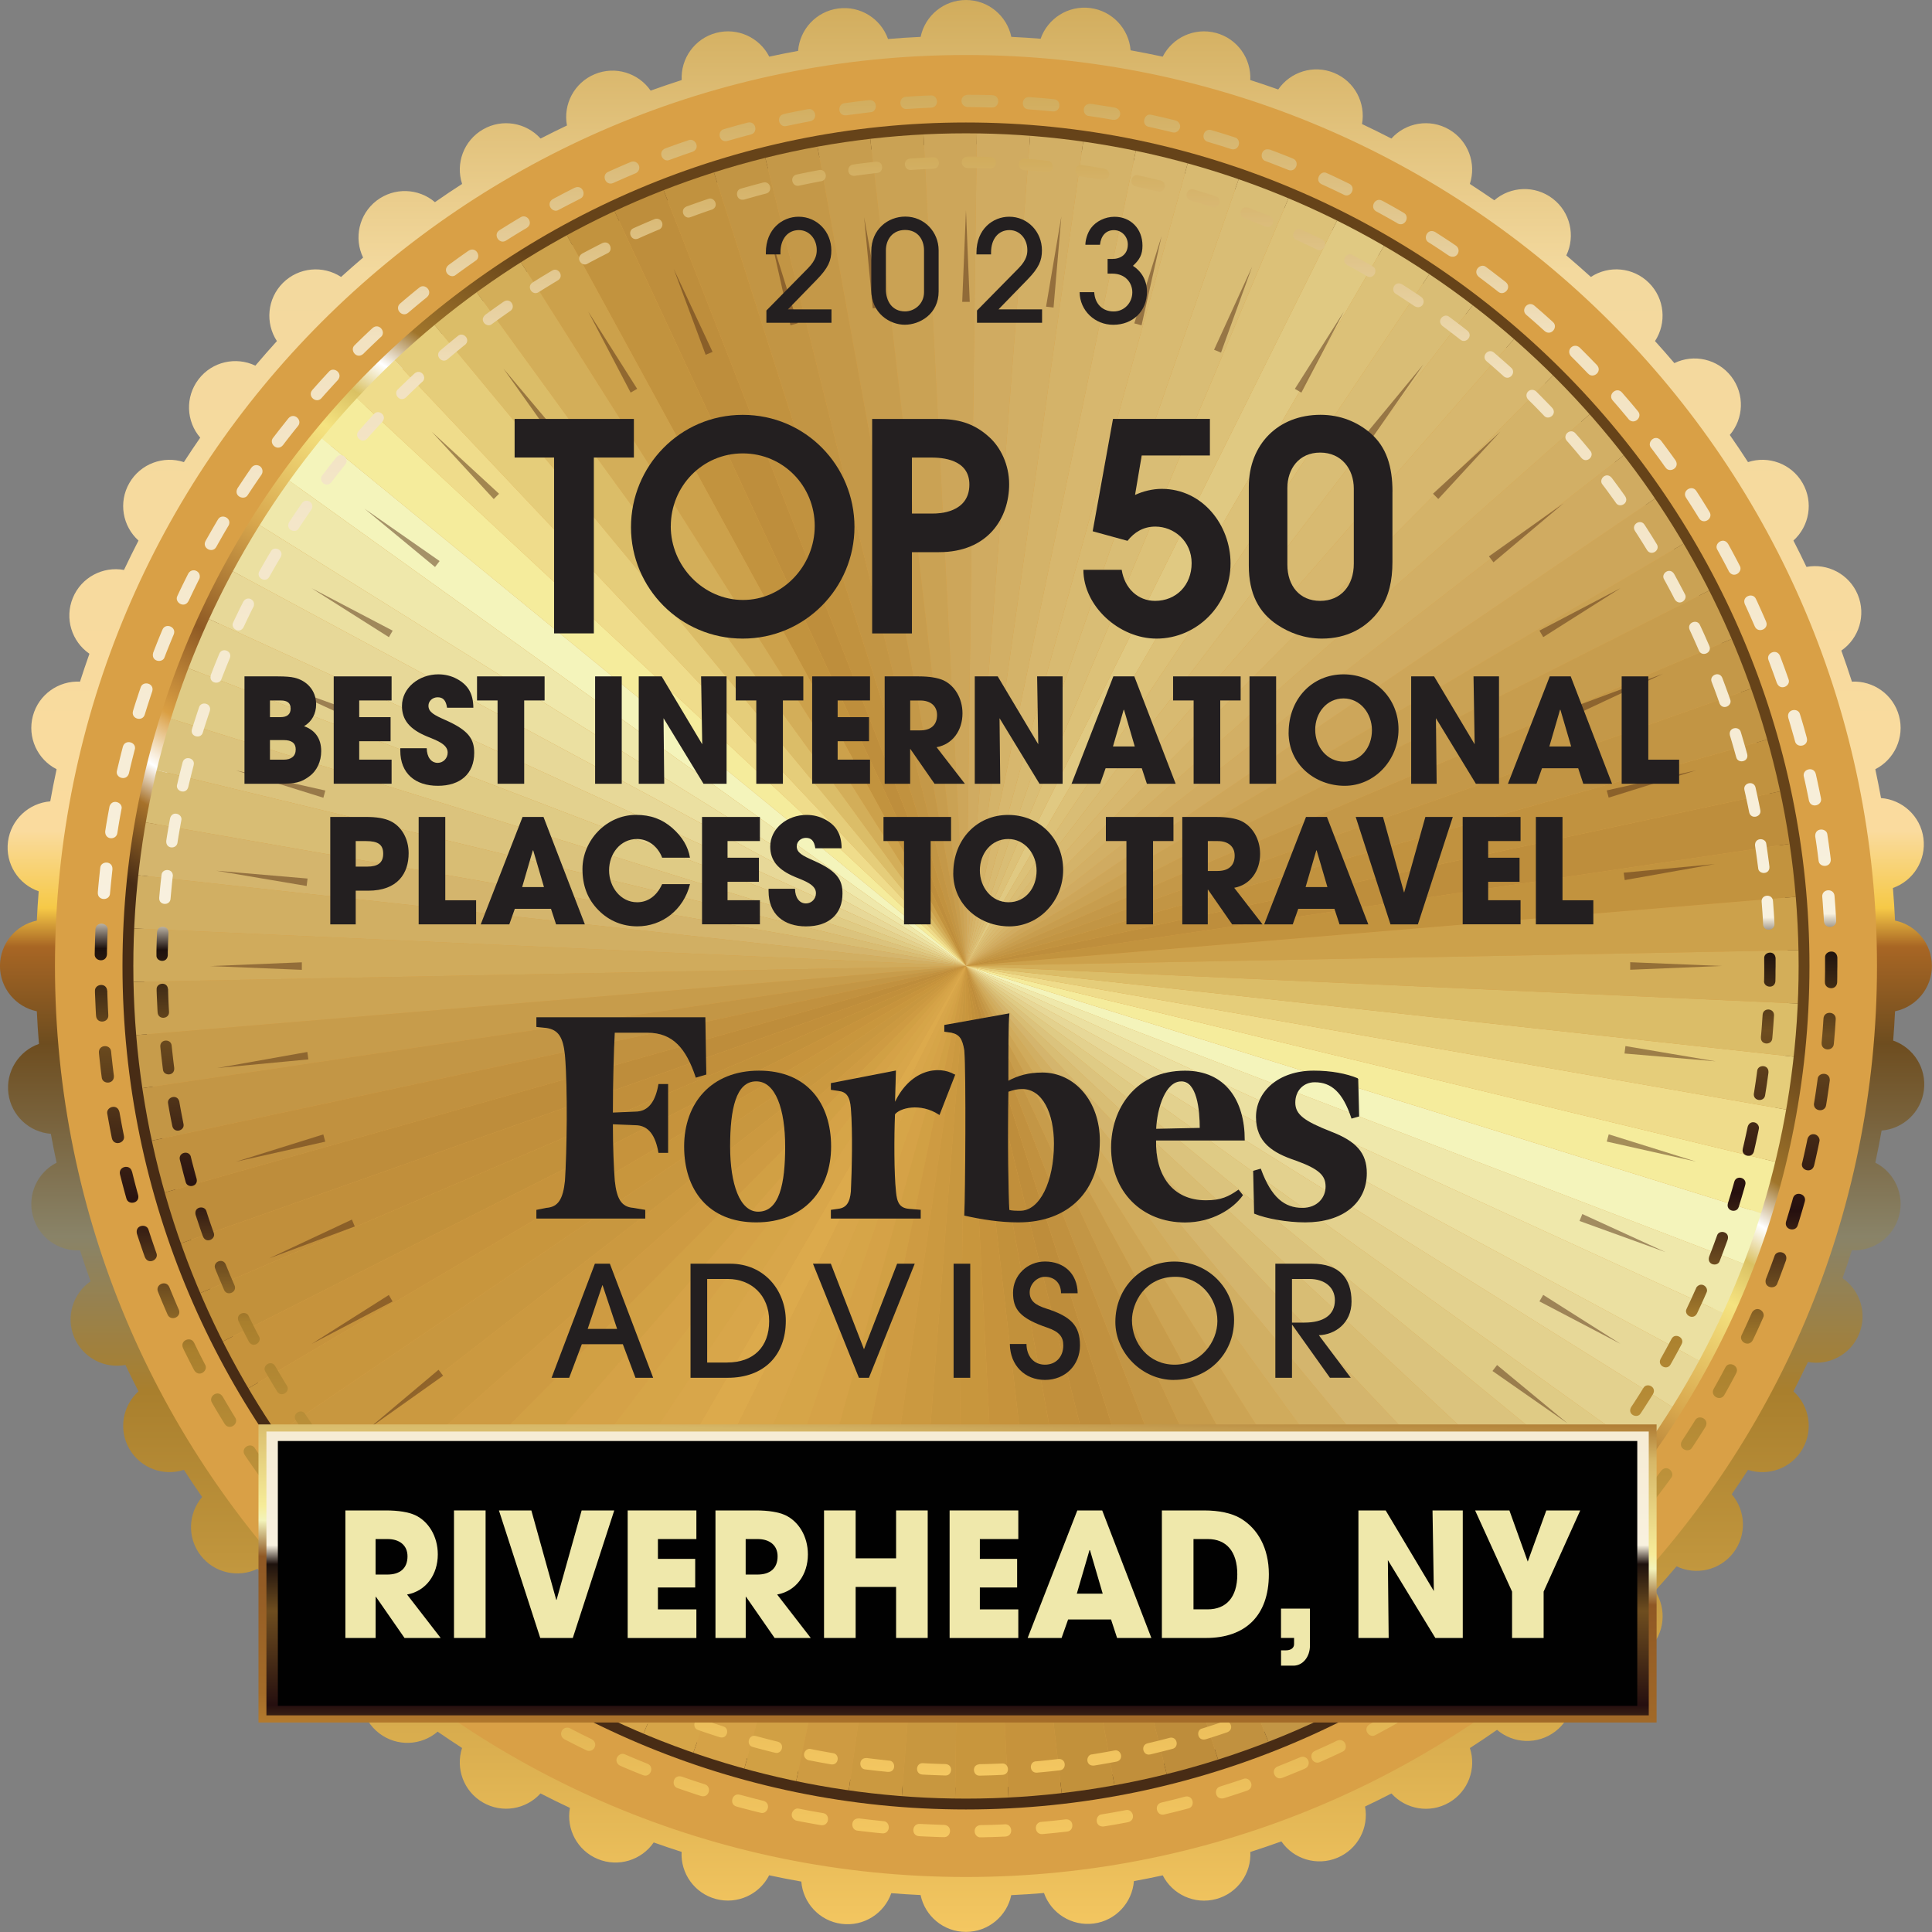 <?xml version="1.0" encoding="UTF-8"?><svg id="Layer_2" xmlns="http://www.w3.org/2000/svg" xmlns:xlink="http://www.w3.org/1999/xlink" viewBox="0 0 426.03 426.03"><rect x="0" y="0" width="426.03" height="426.03" fill="#808080" stroke="none"/><defs><style>.cls-1{fill:none;}.cls-2{clip-path:url(#clippath);}.cls-3{fill:url(#linear-gradient);}.cls-3,.cls-4,.cls-5,.cls-6,.cls-7,.cls-8,.cls-9,.cls-10,.cls-11,.cls-12,.cls-13,.cls-14,.cls-15,.cls-16,.cls-17,.cls-18,.cls-19,.cls-20,.cls-21,.cls-22,.cls-23,.cls-24,.cls-25,.cls-26,.cls-27,.cls-28,.cls-29,.cls-30,.cls-31,.cls-32,.cls-33,.cls-34,.cls-35,.cls-36,.cls-37,.cls-38,.cls-39,.cls-40,.cls-41,.cls-42,.cls-43,.cls-44,.cls-45,.cls-46,.cls-47,.cls-48,.cls-49,.cls-50,.cls-51,.cls-52,.cls-53,.cls-54,.cls-55,.cls-56,.cls-57,.cls-58,.cls-59,.cls-60,.cls-61,.cls-62{fill-rule:evenodd;}.cls-63,.cls-59{fill:#010101;}.cls-64,.cls-53{fill:#efe8ab;}.cls-65,.cls-8{fill:#231f20;}.cls-4{fill:url(#GradientFill_4-2);}.cls-5{fill:url(#GradientFill_4-3);}.cls-6{fill:#d9a046;stroke:#373434;stroke-miterlimit:22.93;stroke-width:2.23px;}.cls-7{fill:#563016;opacity:.5;}.cls-8{stroke:#231f20;stroke-miterlimit:2.61;stroke-width:.26px;}.cls-9{fill:#cb9940;}.cls-10{fill:#c6933c;}.cls-11{fill:#dbbd68;}.cls-12{fill:#c8973f;}.cls-13{fill:#d6a548;}.cls-14{fill:#d3ae59;}.cls-15{fill:#d5a247;}.cls-16{fill:#d4b369;}.cls-17{fill:#d4b56d;}.cls-18{fill:#dcc178;}.cls-19{fill:#dbc37d;}.cls-20{fill:#dcaa4c;}.cls-21{fill:#dfcb85;}.cls-22{fill:#e0c982;}.cls-23{fill:#d9bd75;}.cls-24{fill:#c8963d;}.cls-25{fill:#d0ab61;}.cls-26{fill:#d0ab5c;}.cls-27{fill:#d1a044;}.cls-28{fill:#caa254;}.cls-29{fill:#cca454;}.cls-30{fill:#cca14b;}.cls-31{fill:#c79d4e;}.cls-32{fill:#c49848;}.cls-33{fill:#c79c4b;}.cls-34{fill:#d1af63;}.cls-35{fill:#d2af65;}.cls-36{fill:#be8d3b;}.cls-37{fill:#be8e3c;}.cls-38{fill:#c18f3b;}.cls-39{fill:#c1913f;}.cls-40{fill:#c1923f;}.cls-41{fill:#d7b76e;}.cls-42{fill:#cda65a;}.cls-43{fill:#ce9b42;}.cls-44{fill:#d8ba71;}.cls-45{fill:#d8a64a;}.cls-46{fill:#d8bd74;}.cls-47{fill:#c39645;}.cls-48{fill:#c2913b;}.cls-49{fill:#c2933e;}.cls-50{fill:#c29544;}.cls-51{fill:#efdc8b;}.cls-52{fill:#ebe0a1;}.cls-54{fill:#e3d18e;}.cls-55{fill:#f5ec9c;}.cls-56{fill:#f4f4bb;}.cls-57{fill:#e7d898;}.cls-58{fill:#e5cd7a;}.cls-60{fill:url(#GradientFill_3);}.cls-61{fill:url(#GradientFill_7);}.cls-62{fill:url(#GradientFill_4);}</style><linearGradient id="GradientFill_3" x1="169.55" y1="282.57" x2="256.48" y2="143.46" gradientUnits="userSpaceOnUse"><stop offset="0" stop-color="#482c15"/><stop offset=".1" stop-color="#a7722a"/><stop offset=".15" stop-color="#fff"/><stop offset=".22" stop-color="#da9f43"/><stop offset=".34" stop-color="#8f5a24"/><stop offset=".5" stop-color="#d8a74d"/><stop offset=".66" stop-color="#f5e380"/><stop offset=".72" stop-color="#dac163"/><stop offset=".77" stop-color="#fff"/><stop offset=".83" stop-color="#a0752b"/><stop offset="1" stop-color="#664319"/></linearGradient><clipPath id="clippath"><circle class="cls-1" cx="213.01" cy="213.01" r="183.61"/></clipPath><linearGradient id="linear-gradient" x1="213.01" y1="426.03" x2="213.01" y2="0" gradientUnits="userSpaceOnUse"><stop offset="0" stop-color="#f4c761"/><stop offset=".28" stop-color="#a97f2d"/><stop offset=".36" stop-color="#898368"/><stop offset=".46" stop-color="#6e4d1f"/><stop offset=".51" stop-color="#a86624"/><stop offset=".53" stop-color="#f6c947"/><stop offset=".57" stop-color="#fadb9e"/><stop offset=".86" stop-color="#f3d99e"/><stop offset="1" stop-color="#d1ac5c"/></linearGradient><linearGradient id="GradientFill_4" x1="213.01" y1="391.53" x2="213.01" y2="34.5" gradientUnits="userSpaceOnUse"><stop offset="0" stop-color="#f4c761"/><stop offset=".28" stop-color="#a97f2d"/><stop offset=".36" stop-color="#250f0f"/><stop offset=".46" stop-color="#6e4d1f"/><stop offset=".51" stop-color="#1d110d"/><stop offset=".53" stop-color="#f8f1df"/><stop offset=".86" stop-color="#f2e2c1"/><stop offset="1" stop-color="#d1ac5c"/></linearGradient><linearGradient id="GradientFill_4-2" x1="213.01" y1="405.15" x2="213.01" y2="20.88" xlink:href="#GradientFill_4"/><linearGradient id="GradientFill_7" x1="208.39" y1="426.2" x2="213.92" y2="267.72" gradientUnits="userSpaceOnUse"><stop offset="0" stop-color="#dca83d"/><stop offset=".16" stop-color="#d99e3a"/><stop offset=".3" stop-color="#a46c29"/><stop offset=".49" stop-color="#8f5824"/><stop offset=".54" stop-color="#f3f3ba"/><stop offset=".56" stop-color="#f6ec99"/><stop offset=".69" stop-color="#d6b767"/><stop offset=".75" stop-color="#a77029"/><stop offset=".85" stop-color="#d1ac5c"/><stop offset="1" stop-color="#e0c77d"/></linearGradient><linearGradient id="GradientFill_4-3" x1="211.16" y1="450.64" x2="211.16" y2="243.3" xlink:href="#GradientFill_4"/></defs><g id="Layer_1-2"><path class="cls-59" d="m208.53,394.24c105.83,0,192.14-86.31,192.14-192.14S314.36,9.95,208.53,9.95,16.39,96.27,16.39,202.1s86.32,192.14,192.14,192.14Z"/><path class="cls-6" d="m213.01,415.85c111.72,0,202.84-91.12,202.84-202.84S324.74,10.16,213.01,10.16,10.17,101.29,10.17,213.01s91.12,202.84,202.85,202.84Z"/><path class="cls-60" d="m213.01,394.23c49.91,0,95.21-20.35,128.04-53.18,32.83-32.83,53.18-78.13,53.18-128.04s-20.35-95.21-53.18-128.04c-32.83-32.83-78.14-53.18-128.04-53.18s-95.21,20.35-128.04,53.18c-32.83,32.83-53.18,78.13-53.18,128.04s20.35,95.21,53.18,128.04c32.83,32.83,78.14,53.18,128.04,53.18h0Zm131.42-49.8h0c-33.7,33.69-80.2,54.58-131.42,54.58s-97.73-20.89-131.42-54.58c-33.69-33.69-54.58-80.2-54.58-131.42s20.89-97.73,54.58-131.42c33.69-33.69,80.2-54.58,131.42-54.58s97.73,20.89,131.42,54.58c33.69,33.69,54.58,80.2,54.58,131.42s-20.89,97.73-54.58,131.42Z"/><g class="cls-2"><polygon class="cls-22" points="213.01 213.01 343.47 -11.73 328.81 -19.63 213.01 213.01"/><polygon class="cls-20" points="213.01 213.01 82.55 437.76 97.22 445.66 213.01 213.01"/><polygon class="cls-18" points="213.01 213.01 328.81 -19.63 313.66 -26.57 213.01 213.01"/><polygon class="cls-45" points="213.01 213.01 97.22 445.66 112.36 452.6 213.01 213.01"/><polygon class="cls-23" points="213.01 213.01 313.66 -26.57 298.11 -32.53 213.01 213.01"/><polygon class="cls-13" points="213.01 213.01 112.36 452.6 127.92 458.55 213.01 213.01"/><polygon class="cls-44" points="213.01 213.01 298.11 -32.53 282.2 -37.47 213.01 213.01"/><polygon class="cls-15" points="213.01 213.01 127.92 458.55 143.83 463.5 213.01 213.01"/><polygon class="cls-41" points="213.01 213.01 282.2 -37.47 266.01 -41.39 213.01 213.01"/><polygon class="cls-27" points="213.01 213.01 143.83 463.5 160.02 467.42 213.01 213.01"/><polygon class="cls-16" points="213.01 213.01 266.01 -41.39 249.6 -44.26 213.01 213.01"/><polygon class="cls-43" points="213.01 213.01 160.02 467.42 176.43 470.29 213.01 213.01"/><polygon class="cls-35" points="213.01 213.01 249.6 -44.26 233.04 -46.08 213.01 213.01"/><polygon class="cls-9" points="213.01 213.01 176.43 470.29 192.99 472.11 213.01 213.01"/><polygon class="cls-25" points="213.01 213.01 233.04 -46.08 216.4 -46.83 213.01 213.01"/><polygon class="cls-12" points="213.01 213.01 192.99 472.11 209.63 472.86 213.01 213.01"/><polygon class="cls-42" points="213.01 213.01 216.4 -46.83 199.74 -46.51 213.01 213.01"/><polygon class="cls-24" points="213.01 213.01 209.63 472.86 226.28 472.54 213.01 213.01"/><polygon class="cls-28" points="213.01 213.01 199.74 -46.51 183.14 -45.13 213.01 213.01"/><polygon class="cls-10" points="213.01 213.01 226.28 472.54 242.88 471.16 213.01 213.01"/><polygon class="cls-31" points="213.01 213.01 183.14 -45.13 166.67 -42.69 213.01 213.01"/><polygon class="cls-48" points="213.01 213.01 242.88 471.16 259.36 468.71 213.01 213.01"/><polygon class="cls-32" points="213.01 213.01 166.67 -42.69 150.38 -39.19 213.01 213.01"/><polygon class="cls-38" points="213.01 213.01 259.36 468.71 275.65 465.22 213.01 213.01"/><polygon class="cls-50" points="213.01 213.01 150.38 -39.19 134.35 -34.66 213.01 213.01"/><polygon class="cls-36" points="213.01 213.01 275.65 465.22 291.68 460.69 213.01 213.01"/><polygon class="cls-40" points="213.01 213.01 134.35 -34.66 118.64 -29.11 213.01 213.01"/><polygon class="cls-39" points="213.01 213.01 291.68 460.69 307.38 455.14 213.01 213.01"/><polygon class="cls-37" points="213.01 213.01 118.64 -29.11 103.32 -22.57 213.01 213.01"/><polygon class="cls-47" points="213.01 213.01 307.38 455.14 322.7 448.59 213.01 213.01"/><polygon class="cls-49" points="213.01 213.01 103.32 -22.57 88.45 -15.06 213.01 213.01"/><polygon class="cls-33" points="213.01 213.01 322.7 448.59 337.57 441.08 213.01 213.01"/><polygon class="cls-30" points="213.01 213.01 88.45 -15.06 74.1 -6.61 213.01 213.01"/><polygon class="cls-29" points="213.01 213.01 337.57 441.08 351.93 432.63 213.01 213.01"/><polygon class="cls-14" points="213.01 213.01 74.1 -6.61 60.31 2.75 213.01 213.01"/><polygon class="cls-26" points="213.01 213.01 351.93 432.63 365.71 423.28 213.01 213.01"/><polygon class="cls-11" points="213.01 213.01 60.31 2.75 47.15 12.96 213.01 213.01"/><polygon class="cls-34" points="213.01 213.01 365.71 423.28 378.87 413.06 213.01 213.01"/><polygon class="cls-58" points="213.01 213.01 47.15 12.96 34.68 24 213.01 213.01"/><polygon class="cls-17" points="213.01 213.01 378.87 413.06 391.35 402.03 213.01 213.01"/><polygon class="cls-51" points="213.01 213.01 34.68 24 22.93 35.81 213.01 213.01"/><polygon class="cls-46" points="213.01 213.01 391.35 402.03 403.09 390.21 213.01 213.01"/><polygon class="cls-55" points="213.01 213.01 22.93 35.81 11.97 48.36 213.01 213.01"/><polygon class="cls-19" points="213.01 213.01 403.09 390.21 414.06 377.67 213.01 213.01"/><polygon class="cls-56" points="213.01 213.01 11.97 48.36 1.83 61.58 213.01 213.01"/><polygon class="cls-21" points="213.01 213.01 414.06 377.67 424.19 364.45 213.01 213.01"/><polygon class="cls-53" points="213.01 213.01 1.83 61.58 -7.44 75.42 213.01 213.01"/><polygon class="cls-54" points="213.01 213.01 424.19 364.45 433.46 350.61 213.01 213.01"/><polygon class="cls-52" points="213.01 213.01 -7.44 75.42 -15.8 89.82 213.01 213.01"/><polygon class="cls-57" points="213.01 213.01 433.46 350.61 441.82 336.2 213.01 213.01"/><polygon class="cls-57" points="213.01 213.01 -15.8 89.82 -23.22 104.74 213.01 213.01"/><polygon class="cls-52" points="213.01 213.01 441.82 336.2 449.25 321.29 213.01 213.01"/><polygon class="cls-54" points="213.01 213.01 -23.22 104.74 -29.67 120.1 213.01 213.01"/><polygon class="cls-53" points="213.01 213.01 449.25 321.29 455.7 305.93 213.01 213.01"/><polygon class="cls-21" points="213.01 213.01 -29.67 120.1 -35.13 135.83 213.01 213.01"/><polygon class="cls-56" points="213.01 213.01 455.7 305.93 461.15 290.19 213.01 213.01"/><polygon class="cls-19" points="213.01 213.01 -35.13 135.83 -39.56 151.89 213.01 213.01"/><polygon class="cls-55" points="213.01 213.01 461.15 290.19 465.59 274.13 213.01 213.01"/><polygon class="cls-46" points="213.01 213.01 -39.56 151.89 -42.96 168.2 213.01 213.01"/><polygon class="cls-51" points="213.01 213.01 465.59 274.13 468.99 257.83 213.01 213.01"/><polygon class="cls-17" points="213.01 213.01 -42.96 168.2 -45.31 184.69 213.01 213.01"/><polygon class="cls-58" points="213.01 213.01 468.99 257.83 471.33 241.33 213.01 213.01"/><polygon class="cls-34" points="213.01 213.01 -45.31 184.69 -46.59 201.3 213.01 213.01"/><polygon class="cls-11" points="213.01 213.01 471.33 241.33 472.61 224.73 213.01 213.01"/><polygon class="cls-26" points="213.01 213.01 -46.59 201.3 -46.81 217.96 213.01 213.01"/><polygon class="cls-14" points="213.01 213.01 472.61 224.73 472.83 208.07 213.01 213.01"/><polygon class="cls-29" points="213.01 213.01 -46.81 217.96 -45.96 234.59 213.01 213.01"/><polygon class="cls-30" points="213.01 213.01 472.83 208.07 471.98 191.43 213.01 213.01"/><polygon class="cls-33" points="213.01 213.01 -45.96 234.59 -44.04 251.14 213.01 213.01"/><polygon class="cls-49" points="213.01 213.01 471.98 191.43 470.07 174.89 213.01 213.01"/><polygon class="cls-47" points="213.01 213.01 -44.04 251.14 -41.07 267.53 213.01 213.01"/><polygon class="cls-37" points="213.01 213.01 470.07 174.89 467.1 158.49 213.01 213.01"/><polygon class="cls-39" points="213.01 213.01 -41.07 267.53 -37.05 283.7 213.01 213.01"/><polygon class="cls-40" points="213.01 213.01 467.1 158.49 463.08 142.33 213.01 213.01"/><polygon class="cls-36" points="213.01 213.01 -37.05 283.7 -32.01 299.58 213.01 213.01"/><polygon class="cls-50" points="213.01 213.01 463.08 142.33 458.04 126.45 213.01 213.01"/><polygon class="cls-38" points="213.01 213.01 -32.01 299.58 -25.96 315.1 213.01 213.01"/><polygon class="cls-32" points="213.01 213.01 458.04 126.45 451.99 110.93 213.01 213.01"/><polygon class="cls-48" points="213.01 213.01 -25.96 315.1 -18.93 330.2 213.01 213.01"/><polygon class="cls-31" points="213.01 213.01 451.99 110.93 444.96 95.83 213.01 213.01"/><polygon class="cls-10" points="213.01 213.01 -18.93 330.2 -10.95 344.82 213.01 213.01"/><polygon class="cls-28" points="213.01 213.01 444.96 95.83 436.97 81.21 213.01 213.01"/><polygon class="cls-24" points="213.01 213.01 -10.95 344.82 -2.04 358.9 213.01 213.01"/><polygon class="cls-42" points="213.01 213.01 436.97 81.21 428.07 67.13 213.01 213.01"/><polygon class="cls-12" points="213.01 213.01 -2.04 358.9 7.75 372.38 213.01 213.01"/><polygon class="cls-25" points="213.01 213.01 428.07 67.13 418.28 53.65 213.01 213.01"/><polygon class="cls-9" points="213.01 213.01 7.75 372.38 18.38 385.2 213.01 213.01"/><polygon class="cls-35" points="213.01 213.01 418.28 53.65 407.65 40.83 213.01 213.01"/><polygon class="cls-43" points="213.01 213.01 18.38 385.2 29.81 397.32 213.01 213.01"/><polygon class="cls-16" points="213.01 213.01 407.65 40.83 396.21 28.71 213.01 213.01"/><polygon class="cls-27" points="213.01 213.01 29.81 397.32 42 408.68 213.01 213.01"/><polygon class="cls-41" points="213.01 213.01 396.21 28.71 384.03 17.35 213.01 213.01"/><polygon class="cls-15" points="213.01 213.01 42 408.68 54.88 419.23 213.01 213.01"/><polygon class="cls-44" points="213.01 213.01 384.03 17.35 371.14 6.8 213.01 213.01"/><polygon class="cls-13" points="213.01 213.01 54.88 419.23 68.42 428.94 213.01 213.01"/><polygon class="cls-23" points="213.01 213.01 371.14 6.8 357.6 -2.91 213.01 213.01"/><polygon class="cls-45" points="213.01 213.01 68.42 428.94 82.55 437.76 213.01 213.01"/><polygon class="cls-18" points="213.01 213.01 357.6 -2.91 343.47 -11.73 213.01 213.01"/></g><path class="cls-3" d="m223.02,417.9c2.41-.11,4.8-.27,7.19-.47,1.57,4.47,6.11,7.37,10.99,6.73,4.87-.65,8.48-4.64,8.84-9.35,2.13-.39,4.25-.81,6.36-1.27,2.14,4.21,7,6.49,11.75,5.23,4.74-1.27,7.81-5.68,7.56-10.39,2.3-.74,4.58-1.51,6.85-2.33,2.68,3.89,7.8,5.5,12.33,3.62,4.53-1.89,6.99-6.66,6.12-11.31,1.96-.93,3.89-1.89,5.82-2.88,3.16,3.51,8.45,4.47,12.7,2.01,4.26-2.46,6.08-7.52,4.6-12.02,2.02-1.31,4.02-2.64,5.99-4.02,3.6,3.08,8.97,3.33,12.87.33,3.91-3.01,5.04-8.28,2.96-12.55,1.64-1.4,3.26-2.82,4.86-4.27,3.96,2.6,9.34,2.16,12.83-1.33,3.48-3.48,3.93-8.86,1.32-12.82,1.61-1.78,3.19-3.58,4.74-5.42,4.27,2.05,9.54.91,12.54-3.01,2.99-3.91,2.72-9.29-.38-12.87,1.23-1.78,2.43-3.57,3.6-5.39,4.5,1.47,9.56-.34,12.02-4.61,2.45-4.25,1.5-9.54-2.01-12.7,1.1-2.14,2.17-4.3,3.2-6.48,4.64.86,9.41-1.62,11.28-6.16,1.87-4.54.23-9.65-3.66-12.32.73-2.04,1.42-4.09,2.08-6.16,4.71.24,9.12-2.82,10.39-7.56,1.27-4.75-1.02-9.61-5.23-11.75.51-2.35.97-4.71,1.39-7.08,4.71-.37,8.69-4,9.32-8.87.63-4.89-2.29-9.41-6.77-10.97.17-2.14.31-4.29.41-6.46,4.64-.96,8.13-5.08,8.13-10s-3.49-9.04-8.13-10c-.11-2.41-.27-4.8-.47-7.19,4.47-1.57,7.38-6.11,6.73-10.99-.65-4.87-4.64-8.48-9.35-8.84-.39-2.13-.81-4.25-1.26-6.36,4.21-2.14,6.5-7,5.23-11.75-1.27-4.74-5.68-7.8-10.39-7.56-.74-2.3-1.51-4.58-2.33-6.85,3.88-2.68,5.5-7.8,3.62-12.33-1.89-4.54-6.67-6.99-11.31-6.12-.93-1.95-1.89-3.89-2.88-5.81,3.51-3.16,4.47-8.45,2.01-12.7-2.46-4.26-7.53-6.08-12.02-4.6-1.3-2.02-2.65-4.02-4.02-5.99,3.08-3.6,3.33-8.98.33-12.88-3.01-3.9-8.28-5.04-12.55-2.96-1.4-1.64-2.82-3.26-4.27-4.86,2.6-3.97,2.16-9.34-1.32-12.82-3.49-3.49-8.86-3.93-12.82-1.32-1.78-1.61-3.58-3.19-5.42-4.75,2.05-4.27.91-9.54-3.01-12.53-3.91-2.99-9.29-2.72-12.87.37-1.78-1.22-3.57-2.43-5.39-3.6,1.48-4.5-.34-9.56-4.6-12.02-4.26-2.46-9.54-1.51-12.7,2.01-2.14-1.1-4.3-2.17-6.48-3.2.85-4.64-1.62-9.42-6.16-11.28-4.54-1.87-9.65-.23-12.32,3.66-2.04-.73-4.09-1.42-6.16-2.08.24-4.71-2.82-9.12-7.56-10.39-4.75-1.27-9.6,1.02-11.75,5.23-2.35-.5-4.71-.97-7.08-1.4-.37-4.71-4-8.68-8.87-9.32-4.88-.63-9.41,2.29-10.97,6.77-2.14-.17-4.29-.31-6.46-.41-.97-4.64-5.08-8.13-10-8.13s-9.04,3.49-10,8.13c-2.41.11-4.8.27-7.19.47-1.57-4.47-6.11-7.38-10.99-6.73-4.87.65-8.48,4.63-8.84,9.35-2.13.39-4.25.81-6.36,1.27-2.14-4.21-7-6.5-11.75-5.23-4.74,1.27-7.81,5.68-7.56,10.39-2.3.74-4.58,1.52-6.85,2.33-2.68-3.88-7.8-5.51-12.33-3.62-4.54,1.89-6.99,6.67-6.12,11.31-1.96.93-3.89,1.89-5.82,2.88-3.16-3.51-8.45-4.47-12.7-2.01-4.26,2.46-6.08,7.52-4.6,12.02-2.02,1.3-4.02,2.64-5.99,4.02-3.6-3.08-8.97-3.33-12.88-.33-3.9,3.01-5.03,8.28-2.96,12.55-1.64,1.4-3.26,2.82-4.86,4.27-3.96-2.6-9.34-2.16-12.83,1.32-3.48,3.48-3.92,8.86-1.32,12.82-1.61,1.78-3.19,3.58-4.75,5.42-4.27-2.05-9.54-.91-12.53,3.01-2.99,3.91-2.72,9.29.37,12.87-1.23,1.78-2.43,3.57-3.6,5.39-4.49-1.48-9.56.34-12.02,4.6-2.46,4.26-1.5,9.54,2.01,12.7-1.1,2.14-2.17,4.3-3.2,6.48-4.64-.85-9.41,1.62-11.28,6.16-1.87,4.54-.23,9.65,3.66,12.32-.72,2.04-1.42,4.09-2.08,6.15-4.71-.24-9.12,2.82-10.39,7.56-1.27,4.75,1.02,9.61,5.23,11.75-.51,2.35-.97,4.71-1.4,7.09-4.71.37-8.68,4-9.32,8.87-.63,4.89,2.29,9.41,6.77,10.96-.17,2.14-.31,4.3-.41,6.46-4.64.97-8.13,5.08-8.13,10s3.49,9.04,8.13,10c.11,2.41.27,4.81.47,7.19-4.47,1.57-7.38,6.11-6.73,10.99.65,4.87,4.64,8.48,9.35,8.84.39,2.14.81,4.26,1.27,6.37-4.21,2.14-6.5,7-5.23,11.75s5.68,7.81,10.39,7.56c.74,2.3,1.51,4.58,2.33,6.84-3.88,2.68-5.5,7.8-3.62,12.33,1.89,4.53,6.67,6.99,11.31,6.12.93,1.96,1.89,3.9,2.88,5.82-3.51,3.16-4.47,8.45-2.01,12.7,2.46,4.26,7.53,6.08,12.02,4.61,1.31,2.02,2.65,4.02,4.02,5.99-3.08,3.6-3.33,8.97-.33,12.87,3.01,3.9,8.28,5.03,12.55,2.96,1.4,1.64,2.82,3.26,4.27,4.86-2.6,3.96-2.16,9.34,1.32,12.82,3.49,3.49,8.86,3.93,12.82,1.33,1.78,1.61,3.58,3.2,5.42,4.74-2.06,4.28-.91,9.54,3.01,12.53,3.91,2.99,9.29,2.72,12.87-.37,1.78,1.22,3.57,2.42,5.39,3.6-1.47,4.49.34,9.56,4.6,12.02,4.26,2.46,9.54,1.51,12.7-2,2.14,1.1,4.3,2.17,6.48,3.19-.85,4.64,1.62,9.41,6.16,11.28,4.54,1.87,9.65.23,12.32-3.66,2.04.73,4.09,1.42,6.15,2.08-.25,4.72,2.82,9.12,7.56,10.39,4.75,1.27,9.61-1.02,11.75-5.23,2.35.51,4.71.97,7.09,1.39.37,4.71,4,8.69,8.87,9.32,4.88.64,9.41-2.29,10.97-6.76,2.14.17,4.3.31,6.46.41.96,4.64,5.08,8.13,10,8.13s9.04-3.49,10-8.13h0Zm132.04-62.84h0c-36.35,36.36-86.57,58.84-142.05,58.84s-105.7-22.48-142.05-58.84c-36.35-36.35-58.84-86.57-58.84-142.05s22.49-105.7,58.84-142.05C107.32,34.61,157.54,12.13,213.01,12.13s105.7,22.48,142.05,58.84c36.35,36.35,58.84,86.57,58.84,142.05s-22.48,105.7-58.84,142.05Z"/><path class="cls-62" d="m282.47,377.43c.58-.24.87-.87.73-1.44-.18-.78-1.01-1.17-1.71-.88l-1.05.44-1.06.43-1.05.42-1.05.42-.42.16c-1.6.67-.53,2.95.92,2.34l.42-.16,1.07-.43,1.07-.43,1.07-.44,1.06-.45h0Zm2.03-3.62h0l.12-.05,1.03-.47,1.03-.47,1.03-.47,1.02-.49.3-.14c1.67-.7,2.47,1.68,1.09,2.26l-.31.15-1.04.49-1.04.48-1.05.48-1.05.47-.12.05c-1.58.67-2.49-1.67-1.02-2.3h0Zm11.21-5.45h0c-1.6,1.01-.02,2.98,1.18,2.22l.03-.02,1-.53,1-.54.99-.55.98-.55.44-.25c1.52-.96.03-3-1.25-2.18l-.42.24-.98.55-.97.54-.98.53-.99.53-.03.02h0Zm10.8-6.23h0c-1.4.89-.05,3.01,1.34,2.13l.75-.47.94-.6.94-.61.93-.61.68-.45c1.34-.85.07-3.01-1.39-2.08l-.67.44-.92.6-.93.6-.93.59-.75.47h0Zm10.33-6.98h0c-1.29,1.13.09,2.91,1.49,2.02l.39-.28.89-.66.89-.66.88-.67.87-.67.13-.1c1.38-1.21-.44-2.95-1.55-1.98l-.12.09-.86.66-.87.66-.87.65-.88.65-.39.28h0Zm9.81-7.7h0c-1.28,1.12.42,2.98,1.63,1.91l.79-.68.83-.71.83-.72.82-.72.54-.48c1.21-1.07-.41-2.99-1.68-1.86l-.53.47-.81.72-.81.71-.82.71-.79.67h0Zm9.23-8.38h0c-1.11.98.39,3,1.76,1.79l.3-.29.78-.77.77-.77.77-.77.76-.78.2-.21c1.19-1.4-.85-2.87-1.81-1.74l-.19.2-.75.76-.75.76-.76.76-.77.75-.3.3h0Zm8.61-9.02h0c-1.11,1.3.84,2.88,1.88,1.66l.53-.6.71-.81.71-.82.7-.82.65-.78c1.05-1.23-.83-2.9-1.92-1.61l-.64.76-.69.81-.7.81-.71.8-.53.59h0Zm7.95-9.61h0c-.97,1.14.81,2.91,1.99,1.53l.02-.02.66-.85.65-.86.64-.86.64-.87.43-.58c.91-1.06-.79-2.92-2.04-1.47l-.41.57-.63.86-.63.85-.64.85-.65.84-.02.03h0Zm7.24-10.15h0c-.92,1.69,1.44,2.6,2.1,1.38l.17-.25.59-.9.58-.91.58-.9.57-.91.25-.4c.87-1.61-1.43-2.62-2.14-1.32l-.24.39-.56.9-.57.89-.57.89-.58.88-.17.25h0Zm6.51-10.64h0c-.81,1.5,1.43,2.64,2.19,1.23l.26-.46.52-.94.52-.94.51-.95.5-.94.12-.23c.78-1.44-1.44-2.6-2.19-1.22l-.04.06-.11.21-.5.93-.5.93-.51.93-.51.92-.26.46h0Zm5.74-11.06h0c-.72,1.33,1.41,2.65,2.27,1.07l.31-.66.45-.97.45-.97.44-.98.43-.98.02-.05c.59-1.08-1.03-2.57-2.17-1.23l-.13.24v.03s-.44.96-.44.96l-.43.96-.44.96-.45.95-.31.66h0Zm4.95-11.44h0c-.53,1.87,1.97,2.22,2.34.9l.33-.86.38-1,.37-1,.37-1,.31-.86c.51-1.8-1.97-2.24-2.36-.85l-.31.85-.36.99-.37.99-.38.99-.33.86h0Zm4.14-11.77h0c-.47,1.67,1.97,2.26,2.4.74l.02-.06.31-1.02.31-1.02.3-1.03.3-1.03.19-.69c.45-1.58-1.97-2.26-2.42-.67l-.19.67-.29,1.02-.3,1.01-.31,1.01-.31,1.01-.02.06h0Zm3.29-12.03h0c-.42,1.5,1.97,2.25,2.45.58l.06-.27.24-1.05.23-1.05.23-1.05.22-1.05.1-.49c.17-.61-.31-1.29-.88-1.45-.76-.22-1.38.23-1.58.96l-.1.47-.22,1.03-.23,1.04-.23,1.03-.24,1.03-.06.26h0Zm2.44-12.23h0c-.24,1.7,2.26,1.98,2.48.4l.08-.51.17-1.06.16-1.07.15-1.07.15-1.07.03-.24c.12-1.86-2.4-1.78-2.49-.32l-.03.22-.14,1.05-.15,1.05-.16,1.05-.16,1.05-.08.5h0Zm1.56-12.36h0c-.11,1.72,2.4,1.79,2.5.22l.07-.8.09-1.08.08-1.08.07-1.08.07-1.01c.1-1.65-2.4-1.82-2.51-.16l-.07,1-.07,1.06-.08,1.06-.09,1.06-.07.79h0Zm.68-12.46h0c-.09,1.52,2.4,1.84,2.51.05v-.06s.02-1.08.02-1.08v-1.09s.02-1.09.02-1.09v-1.08s0-.66,0-.66c-.14-1.86-2.62-1.41-2.51.03v.64s.01,1.07.01,1.07v1.07s-.01,1.07-.01,1.07l-.02,1.07v.06h0Zm-.21-12.46h0c.14,1.73,2.63,1.43,2.51-.14l-.02-.47-.06-1.09-.07-1.09-.08-1.09-.08-1.09-.02-.22c-.13-1.63-2.64-1.46-2.5.21l.02.21.08,1.07.08,1.08.07,1.08.06,1.07.02.47h0Zm-1.09-12.42h0c.11,1.49,2.63,1.49,2.49-.32l-.12-.97-.15-1.09-.15-1.09-.16-1.09-.11-.76c-.11-1.41-2.63-1.5-2.48.39l.11.75.16,1.08.15,1.08.14,1.07.13.97h0Zm-1.98-12.31h0c.41,1.72,2.82,1.01,2.46-.5l-.1-.49-.22-1.09-.23-1.09-.24-1.09-.24-1.09-.02-.11c-.39-1.63-2.83-1.02-2.45.57l.02.09.24,1.07.23,1.07.23,1.07.22,1.08.1.49h0Zm-2.85-12.14h0c.36,1.51,2.83,1.05,2.42-.67l-.04-.14-.3-1.09-.31-1.08-.32-1.09-.32-1.08-.12-.39c-.34-1.41-2.83-1.06-2.4.74l.11.37.32,1.07.31,1.06.3,1.07.3,1.07.04.15h0Zm-3.7-11.9h0c.71,1.69,2.94.52,2.36-.85l-.36-1.02-.39-1.07-.39-1.07-.4-1.07-.19-.51c-.68-1.61-2.95-.53-2.34.91l.19.5.4,1.05.39,1.06.38,1.05.36,1.02h0Zm-4.53-11.62h0c.63,1.49,2.96.55,2.3-1.01l-.43-.98-.46-1.05-.47-1.05-.48-1.04-.23-.49c-.59-1.41-2.96-.57-2.27,1.07l.22.47.47,1.03.46,1.03.46,1.04.43.98h0Zm-5.33-11.28h0c1.03,1.62,2.98.02,2.23-1.17l-.46-.88-.53-1-.53-1-.54-1-.32-.58c-.98-1.55-2.99-.03-2.19,1.22l.31.57.53.98.53.99.52.99.45.88h0Zm-6.11-10.87h0c.91,1.43,3.01.05,2.14-1.32l-.39-.63-.59-.96-.6-.95-.6-.94-.52-.8c-.86-1.36-3.01-.06-2.1,1.37l.51.79.59.93.59.93.58.94.39.64h0Zm-6.86-10.41h0c.79,1.26,3.02.08,2.04-1.46l-.21-.3-.65-.9-.65-.9-.66-.89-.66-.89-.17-.22c-1.24-1.4-2.95.44-2,1.52l.16.21.66.87.64.88.64.88.64.89.21.29h0Zm-7.59-9.89h0c1.15,1.31,2.97-.43,1.93-1.6l-.6-.73-.7-.84-.71-.84-.72-.83-.54-.61c-1.1-1.25-2.98.41-1.89,1.66l.53.6.71.82.7.82.69.83.6.73h0Zm-8.27-9.33h0c1.01,1.15,2.99-.39,1.81-1.73l-.23-.25-.76-.78-.76-.78-.76-.78-.77-.77-.26-.26c-1.27-1.08-2.88.52-1.76,1.79l.25.25.76.75.76.77.75.77.74.77.23.24h0Zm-8.92-8.71h0c1.32,1.13,2.88-.84,1.68-1.87l-.54-.49-.81-.72-.81-.71-.81-.71-.82-.71c-1.26-1.08-2.89.83-1.64,1.9l.81.69.8.7.8.71.8.71.54.49h0Zm-9.51-8.06h0c1.15.99,2.91-.81,1.54-1.98l-.82-.64-.85-.66-.86-.65-.86-.65-.62-.46c-1.09-.93-2.92.8-1.49,2.02l.61.46.85.64.84.64.84.65.82.64h0Zm-10.07-7.36h0c1.57.85,2.68-1.16,1.41-2.08l-.2-.14-.89-.6-.9-.59-.9-.59-.9-.58-.44-.28c-1.64-.89-2.61,1.44-1.34,2.12l.42.27.89.58.88.58.89.59.88.59.2.14h0Zm-10.56-6.64h0c1.53.83,2.64-1.42,1.26-2.18l-.41-.24-.93-.53-.93-.53-.94-.52-.94-.52-.26-.14c-1.45-.78-2.65,1.42-1.19,2.21l.25.13.93.51.92.51.92.52.92.53.41.24h0Zm-11-5.87h0c1.38.74,2.6-1.45,1.15-2.23l-.06-.03-.62-.3-.97-.46-.96-.46-.97-.45-.97-.45-.09-.04c-1.31-.71-2.53,1.48-1.18,2.21l.15.08.07.03.96.44.96.45.95.45.95.45.61.3h0Zm-11.38-5.08h0c1.52.62,2.47-1.71.94-2.33h-.01s-.82-.33-.82-.33l-1-.39-1-.39-1-.38-.9-.34c-1.84-.52-2.23,1.97-.88,2.35l.89.33.99.38.98.38.98.39.82.33h0Zm-11.72-4.27h0c1.71.48,2.25-1.97.78-2.39h-.01s-1.02-.33-1.02-.33l-1.03-.32-1.02-.32-1.03-.31-.73-.22c-1.62-.45-2.27,1.97-.71,2.41l.72.21,1.01.3,1.01.31,1.01.32,1.01.33h.02Zm-11.99-3.43h0c.96.27,1.86-.76,1.47-1.69-.18-.43-.49-.65-.87-.75l-.22-.05-1.04-.25-1.04-.25-1.05-.24-1.05-.24-.53-.12c-1.48-.42-2.15,1.99-.68,2.41l.15.05.52.11,1.03.23,1.03.24,1.03.24,1.03.25.22.06h0Zm-12.2-2.58h0c1.53.22,2.17-1.98.43-2.47l-.45-.08-1.06-.18-1.06-.17-1.06-.17-1.07-.16-.3-.04c-1.89-.12-1.76,2.4-.35,2.49l.28.04,1.05.16,1.05.16,1.05.17,1.04.18.45.08h0Zm-12.35-1.71h0c1.76.12,1.79-2.4.24-2.5l-.73-.07-1.07-.1-1.07-.1-1.08-.09-1.08-.08c-1.69-.11-1.8,2.4-.18,2.51l1.06.08,1.06.09,1.06.1,1.06.1.73.07h0Zm-12.44-.83h0c1.53.1,1.83-2.4.06-2.51l-1.06-.03-1.09-.03-1.09-.02h-1.09s-.73,0-.73,0c-1.73.13-1.61,2.41,0,2.51h.72s1.07.01,1.07.01l1.07.02,1.07.02,1.07.03h0Zm-12.47.06h0c1.76-.14,1.43-2.63-.11-2.51l-.39.02-1.09.05-1.09.06-1.09.07-1.09.07-.31.02c-1.67.13-1.45,2.63.18,2.51l.29-.02,1.08-.07,1.08-.06,1.07-.06,1.07-.05.39-.02h0Zm-12.43.95h0c1.53-.12,1.48-2.63-.3-2.49l-.86.1-1.09.13-1.09.14-1.09.14-.87.13c-1.46.11-1.5,2.63.35,2.48l.85-.12,1.08-.14,1.08-.14,1.08-.13.87-.1h0Zm-12.34,1.83h0c1.76-.42,1-2.82-.46-2.47l-.37.07-1.09.21-1.09.21-1.09.22-1.09.23-.23.05c-1.66.39-1.01,2.82.54,2.45l.22-.05,1.07-.22,1.07-.22,1.07-.21,1.07-.21.37-.07h0Zm-12.17,2.71h0c1.55-.37,1.04-2.83-.63-2.43h0l-1.09.29-1.09.29-1.08.3-1.09.3-.54.16c-1.45.35-1.06,2.83.71,2.41l.53-.15,1.07-.3,1.07-.3,1.07-.29,1.07-.28h0Zm-11.94,3.56h0c1.73-.73.51-2.94-.82-2.38l-.85.29-1.07.37-1.07.38-1.08.38-.69.25c-1.65.7-.52,2.94.87,2.35l.68-.24,1.05-.39,1.06-.37,1.06-.37.85-.29h0Zm-11.67,4.4h0c.58-.24.87-.87.73-1.44-.19-.78-1.01-1.17-1.71-.88l-.79.33-1.06.45-1.06.46-1.05.46-.67.3c-1.46.61-.56,2.96,1.03,2.29l.66-.3,1.04-.46,1.04-.45,1.05-.45.79-.33h0Zm-11.34,5.2h0c1.33-.56.59-2.97-1.13-2.24l-.73.37-1.01.52-1.01.52-1,.53-.73.39c-1.58,1.01-.02,2.98,1.19,2.22l.72-.39.99-.52.99-.52,1-.51.73-.37h0Zm-10.94,5.98h0c1.46-.93.04-3-1.29-2.15l-.52.31-.96.58-.96.58-.95.59-.92.58c-1.4.89-.05,3.01,1.34,2.12l.91-.57.94-.58.95-.58.95-.58.52-.31h0Zm-10.49,6.74h0c1.28-.81.08-3.02-1.43-2.06l-.2.13-.91.64-.91.64-.9.65-.9.65-.31.24c-1.43,1.26.45,2.94,1.5,2.01l.3-.22.88-.64.89-.64.89-.63.9-.63.2-.14h0Zm-9.98,7.47h0c1.33-1.17-.43-2.96-1.59-1.95l-.66.53-.85.7-.85.7-.84.7-.7.59c-1.28,1.12.42,2.97,1.63,1.91l.68-.58.83-.69.83-.69.84-.69.66-.53h0Zm-9.43,8.16h0c1.17-1.03-.4-2.99-1.71-1.84l-.19.17-.8.75-.79.75-.79.76-.78.76-.32.31c-1.1.97.39,3,1.77,1.79l.31-.31.77-.75.78-.75.78-.74.78-.74.18-.17h0Zm-8.82,8.81h0c1.15-1.35-.85-2.87-1.84-1.7l-.45.48-.73.8-.73.8-.72.81-.72.81-.05.06c-1.09,1.28.84,2.88,1.89,1.65l.04-.04.71-.8.71-.79.72-.79.72-.79.45-.48h0Zm-8.17,9.41h0c1.01-1.18-.82-2.91-1.96-1.57l-.62.77-.67.85-.66.85-.66.86-.51.66c-.96,1.12.81,2.91,2,1.52l.5-.65.65-.84.66-.84.66-.83.62-.77h0Zm-7.49,9.98h0c.38-.52.27-1.32-.3-1.74-.57-.37-1.31-.31-1.76.31l-.11.15-.61.89-.61.89-.6.89-.59.89-.31.47c-.91,1.68,1.44,2.61,2.11,1.38l.3-.47.59-.88.59-.88.6-.88.6-.87.11-.15h0Zm-6.76,10.48h0c.85-1.56-1.43-2.63-2.16-1.28l-.22.37-.55.92-.54.93-.53.93-.53.93-.17.3c-.8,1.48,1.42,2.65,2.2,1.22l.16-.29.52-.92.53-.92.53-.92.54-.91.22-.37h0Zm-6,10.93h0c.21-.38.18-.98-.15-1.36-.6-.68-1.64-.6-2.09.24l-.29.57-.48.96-.47.97-.46.96-.46.97-.06.13c-.7,1.29,1.4,2.68,2.28,1.06l.05-.11.45-.95.45-.95.46-.95.47-.95.29-.57h0Zm-5.21,11.32h0c.63-1.55-1.71-2.48-2.32-.96l-.32.77-.4.99-.4.99-.39,1-.36.94c-.53,1.87,1.97,2.22,2.34.9l.36-.92.39-.98.39-.98.4-.98.32-.77h0Zm-4.41,11.66h0c.49-1.73-1.97-2.25-2.38-.79l-.33.98-.33,1.02-.33,1.02-.33,1.02-.24.77c-.47,1.66,1.97,2.26,2.4.73l.23-.76.32-1,.33-1.01.33-1,.33-.98h0Zm-3.57,11.95h0c.44-1.57-1.98-2.23-2.43-.63l-.04.17-.27,1.04-.26,1.04-.25,1.04-.25,1.05-.14.58c-.42,1.47,1.97,2.28,2.45.56l.13-.56.25-1.03.25-1.03.26-1.02.26-1.02.04-.17h0Zm-2.72,12.17h0c.36-1.29-1.78-2.23-2.41-.66l-.06.21-.08.4-.19,1.06-.18,1.06-.18,1.06-.17,1.06-.05.35c-.12,1.83,2.27,1.86,2.48.38l.05-.34.17-1.05.18-1.05.18-1.04.19-1.04.08-.4h0Zm-1.86,12.33h0c.11-1.8-2.4-1.78-2.5-.28l-.08.67-.12,1.07-.11,1.07-.1,1.07-.1,1.08v.08c-.12,1.7,2.39,1.79,2.5.2v-.06s.1-1.06.1-1.06l.1-1.06.1-1.06.11-1.06.08-.67h0Zm-.98,12.43h0c.1-1.57-2.4-1.82-2.51-.09l-.04.99-.04,1.09-.03,1.08-.02,1.09v.81c-.11,1.49,2.38,1.84,2.5.03v-.79s.04-1.07.04-1.07l.03-1.07.04-1.07.04-.99h0Zm-.09,12.47h0c-.14-1.8-2.63-1.42-2.51.08v.3s.04,1.09.04,1.09l.05,1.09.05,1.09.05,1.09.03.4c.13,1.71,2.63,1.44,2.51-.15l-.02-.39-.06-1.07-.05-1.08-.04-1.08-.03-1.07v-.3h0Zm.8,12.44h0c-.13-1.57-2.63-1.47-2.5.25l.08.77.12,1.09.13,1.09.13,1.09.12.98c.12,1.49,2.63,1.49,2.49-.32l-.12-.96-.13-1.08-.12-1.08-.12-1.08-.08-.77h0Zm1.69,12.35h0c-.43-1.79-2.82-.99-2.47.43l.04.26.19,1.09.2,1.09.21,1.09.22,1.09.07.36c.41,1.7,2.82,1.01,2.46-.51l-.07-.34-.21-1.08-.21-1.08-.2-1.08-.19-1.08-.04-.25h0Zm2.56,12.2h0c-.38-1.57-2.83-1.03-2.44.62l.24.94.28,1.08.28,1.09.29,1.09.19.7c.36,1.49,2.83,1.05,2.42-.68l-.19-.68-.29-1.07-.28-1.07-.28-1.07-.23-.94h0Zm3.42,11.99h0c-.33-1.36-2.83-1.08-2.39.78l.23.69.36,1.08.36,1.08.37,1.07.31.86c.71,1.69,2.94.52,2.36-.84l-.3-.85-.37-1.06-.36-1.06-.35-1.07-.22-.69h0Zm4.26,11.72h0c-.66-1.56-2.95-.54-2.32.95l.24.6.44,1.07.45,1.06.45,1.06.37.87c.63,1.49,2.96.55,2.3-1.01l-.37-.85-.44-1.04-.44-1.05-.43-1.05-.25-.6h0Zm5.07,11.4h0c-.58-1.36-2.97-.58-2.25,1.11l.28.58.51,1.02.51,1.02.52,1.01.46.89c1.02,1.62,2.97.02,2.23-1.17l-.46-.87-.51-1-.51-1-.5-1-.28-.58h0Zm5.85,11.01h0c-.95-1.5-2.99-.04-2.17,1.26l.23.39.57.97.57.97.58.96.58.96.06.1c.9,1.42,3.01.05,2.13-1.33l-.06-.08-.58-.95-.57-.95-.57-.95-.56-.96-.22-.39h0Zm6.61,10.57h0c-.84-1.32-3.01-.07-2.08,1.41l.06.09.63.92.63.92.64.91.64.91.29.41c.78,1.24,3.02.09,2.03-1.47l-.29-.4-.64-.89-.63-.9-.62-.9-.62-.91-.07-.1h0Zm7.35,10.07h0c-1.2-1.37-2.96.44-1.97,1.56l.46.58.69.86.7.86.69.85.65.78c1.15,1.3,2.97-.43,1.93-1.61l-.64-.77-.69-.84-.68-.85-.68-.85-.46-.58h0Zm8.05,9.52h0c-1.05-1.2-2.99.4-1.86,1.69l.11.12.74.81.74.8.75.8.75.79.37.38c.99,1.13,3-.39,1.8-1.75l-.36-.37-.74-.78-.74-.78-.73-.79-.73-.79-.11-.12h0Zm8.71,8.92h0c-1.38-1.18-2.87.85-1.73,1.82l.42.4.79.74.8.74.8.73.8.73.11.09c1.3,1.12,2.88-.84,1.67-1.87l-.09-.08-.79-.72-.79-.73-.78-.73-.78-.74-.42-.4h0Zm9.32,8.28h0c-1.2-1.02-2.9.82-1.59,1.95l.71.59.84.68.84.67.85.67.7.55c1.15.98,2.91-.81,1.54-1.98l-.7-.54-.83-.66-.83-.66-.83-.67-.71-.59h0Zm9.89,7.61h0c-1.21-.88-2.85.85-1.46,2.05l.11.08.88.62.88.61.89.62.89.6.52.35c1.71.92,2.6-1.44,1.4-2.09l-.51-.34-.88-.6-.87-.6-.87-.6-.87-.61-.11-.08h0Zm10.4,6.87h0c-1.6-.86-2.63,1.43-1.31,2.15l.32.2.92.56.92.55.93.55.93.54.34.19c1.51.82,2.64-1.42,1.24-2.18l-.33-.19-.91-.53-.91-.54-.91-.54-.91-.55-.32-.2h0Zm10.86,6.13h0c-.58-.31-1.35-.08-1.67.5-.34.63-.12,1.38.52,1.74l.53.27.95.49.96.48.96.47.96.47.16.08c.35.19.96.17,1.33-.16.7-.62.61-1.64-.25-2.11l-.15-.07-.95-.47-.95-.47-.94-.47-.94-.48-.53-.27h0Zm11.26,5.35h0c-1.01-.55-2.42.87-1.41,2.02.13.15.25.2.42.3l.73.31.98.42.99.41.99.41.97.39c1.52.62,2.47-1.71.94-2.33h0s-.96-.39-.96-.39l-.97-.4-.98-.4-.97-.41-.73-.31h0Zm11.61,4.54h0c-1.77-.5-2.24,1.98-.82,2.38l.93.33,1.01.34,1.02.34,1.02.33.81.26c1.69.48,2.25-1.97.76-2.39l-.8-.26-1.01-.33-1-.34-1-.34-.94-.33h0Zm11.91,3.72h0c-1.58-.45-2.25,1.97-.69,2.41h.03s.13.04.13.04l1.03.28,1.04.27,1.04.27,1.04.26.62.15c1.48.42,2.3-1.96.59-2.44l-.61-.15-1.03-.26-1.02-.26-1.02-.27-1.02-.27-.13-.03h0Zm12.13,2.86h0c-1.18-.33-2.3,1.54-.74,2.39l.25.08.35.07,1.05.2,1.05.2,1.06.19,1.06.19.4.07c1.71.24,1.98-2.25.41-2.48l-.39-.06-1.05-.19-1.04-.19-1.05-.19-1.04-.21-.35-.07h0Zm12.31,2h0c-1.83-.12-1.78,2.39-.31,2.5l.61.07,1.07.13,1.07.12,1.07.11,1.07.11h.13c1.74.13,1.79-2.39.23-2.49h-.12s-1.05-.12-1.05-.12l-1.06-.12-1.06-.12-1.05-.13-.61-.08h0Zm12.41,1.12h0c-1.6-.1-1.82,2.4-.12,2.51l.92.05,1.08.05,1.09.04,1.08.04.88.03c1.53.1,1.84-2.4.06-2.52l-.87-.02-1.07-.04-1.07-.04-1.07-.05-.92-.05h0Zm12.47.24h0c-1.84.14-1.42,2.63.04,2.51h.22s1.09-.03,1.09-.03l1.09-.03,1.09-.04,1.09-.05.48-.02c1.74-.14,1.44-2.63-.12-2.51l-.47.02-1.08.04-1.08.04-1.07.03-1.07.02h-.22Zm12.45-.65h0c-1.61.12-1.46,2.63.23,2.5l.67-.06,1.09-.1,1.09-.11,1.09-.12,1.08-.12c1.54-.12,1.48-2.64-.29-2.5l-1.06.12-1.08.12-1.08.11-1.08.11-.67.06h0Zm12.38-1.54h0c-1.4.11-1.51,2.63.4,2.48l.14-.02,1.09-.18,1.09-.19,1.09-.19,1.09-.2.49-.09c1.74-.42,1-2.82-.48-2.46l-.47.09-1.08.2-1.08.19-1.08.18-1.07.18-.14.03h0Zm12.23-2.42h0c-1.61.38-1.03,2.83.59,2.44l.81-.19,1.09-.27,1.09-.27,1.09-.28.84-.22c1.53-.37,1.04-2.83-.65-2.43l-.82.22-1.07.27-1.07.27-1.07.26-.81.19h0Zm12.03-3.28h0c-1.4.33-1.07,2.83.75,2.39l.53-.16,1.08-.34,1.08-.35,1.08-.36,1.04-.35c1.73-.73.51-2.94-.81-2.38l-1.02.35-1.06.36-1.06.34-1.07.34-.53.17Z"/><path class="cls-4" d="m287.77,389.98c.63-.26.94-.94.79-1.55-.2-.84-1.08-1.26-1.84-.94l-1.13.47-1.13.47-1.13.46-1.13.45-.45.18c-1.72.73-.57,3.18.99,2.52l.45-.17,1.15-.46,1.15-.47,1.15-.47,1.14-.48h0Zm2.19-3.89h0l.13-.06,1.11-.5,1.11-.5,1.1-.51,1.1-.52.33-.16c1.8-.76,2.66,1.81,1.18,2.44l-.34.16-1.12.53-1.12.52-1.12.51-1.13.5-.12.06c-1.7.72-2.68-1.8-1.1-2.47h0Zm12.07-5.87h0c-1.72,1.09-.02,3.2,1.27,2.38l.04-.02,1.07-.58,1.07-.58,1.07-.58,1.06-.59.47-.27c1.63-1.03.03-3.22-1.35-2.35l-.45.26-1.05.59-1.05.58-1.05.57-1.06.57-.03.02h0Zm11.62-6.71h0c-1.51.96-.06,3.24,1.44,2.29l.81-.51,1.01-.65,1.01-.65,1.01-.66.73-.49c1.44-.91.07-3.24-1.5-2.25l-.72.48-.99.65-1,.64-1,.64-.81.51h0Zm11.12-7.52h0c-1.39,1.22.1,3.13,1.6,2.18l.42-.3.96-.71.95-.71.95-.72.94-.72.14-.11c1.48-1.3-.47-3.18-1.66-2.13l-.13.1-.93.71-.93.71-.94.7-.94.69-.42.3h0Zm10.55-8.28h0c-1.37,1.21.45,3.2,1.76,2.06l.86-.73.9-.77.89-.78.88-.78.58-.52c1.31-1.15-.44-3.22-1.81-2.01l-.57.51-.87.77-.87.76-.88.76-.86.73h0Zm9.94-9.02h0c-1.2,1.05.42,3.23,1.89,1.92l.32-.31.83-.82.83-.83.82-.84.82-.83.22-.22c1.29-1.5-.92-3.09-1.95-1.88l-.21.22-.81.83-.81.82-.81.82-.83.81-.32.32h0Zm9.27-9.71h0c-1.19,1.39.9,3.1,2.03,1.78l.57-.64.76-.87.77-.88.76-.89.7-.83c1.13-1.32-.89-3.12-2.07-1.74l-.69.82-.75.88-.75.87-.76.87-.57.64h0Zm8.56-10.35h0c-1.04,1.22.87,3.13,2.14,1.65l.02-.03.71-.92.7-.93.69-.93.69-.93.45-.63c.98-1.14-.85-3.15-2.19-1.58l-.45.61-.68.92-.68.92-.69.91-.69.91-.03.03h0Zm7.8-10.92h0c-.99,1.82,1.54,2.8,2.25,1.49l.18-.26.63-.97.63-.97.62-.97.62-.98.27-.43c.94-1.73-1.54-2.82-2.3-1.42l-.26.42-.61.97-.61.96-.62.96-.62.95-.18.27h0Zm7-11.44h0c-.87,1.6,1.53,2.84,2.36,1.32l.28-.49.56-1.01.55-1.01.55-1.02.54-1.02.12-.24c.84-1.55-1.56-2.79-2.36-1.31l-.04.07-.12.23-.53,1-.54,1-.55,1-.55,1-.28.49h0Zm6.18-11.91h0c-.77,1.43,1.52,2.86,2.45,1.15l.34-.71.49-1.04.48-1.05.47-1.05.47-1.05.02-.05c.63-1.16-1.11-2.77-2.34-1.33l-.14.25-.02.03-.47,1.04-.46,1.04-.47,1.03-.48,1.03-.34.71h0Zm5.33-12.32h0c-.57,2.02,2.12,2.39,2.53.97l.36-.93.41-1.08.4-1.08.4-1.08.34-.93c.55-1.94-2.12-2.4-2.55-.91l-.33.91-.39,1.07-.4,1.06-.4,1.06-.36.93h0Zm4.45-12.67h0c-.51,1.8,2.12,2.43,2.58.8l.02-.06.34-1.1.33-1.1.33-1.11.32-1.11.21-.74c.48-1.7-2.12-2.44-2.61-.73l-.2.73-.32,1.09-.32,1.09-.33,1.09-.33,1.09-.02.06h0Zm3.54-12.94h0c-.46,1.62,2.12,2.43,2.63.62l.07-.29.26-1.12.25-1.13.25-1.13.24-1.13.11-.52c.19-.66-.33-1.39-.94-1.57-.82-.23-1.49.25-1.7,1.03l-.1.51-.24,1.12-.24,1.11-.25,1.11-.26,1.11-.07.29h0Zm2.62-13.16h0c-.26,1.82,2.43,2.13,2.67.43l.09-.55.18-1.14.17-1.15.17-1.15.16-1.15.04-.26c.13-2-2.58-1.91-2.68-.35l-.03.24-.16,1.14-.16,1.13-.17,1.13-.18,1.13-.09.55h0Zm1.68-13.31h0c-.12,1.85,2.58,1.93,2.69.23l.08-.86.1-1.16.09-1.16.08-1.16.07-1.09c.11-1.77-2.59-1.95-2.7-.16l-.07,1.08-.08,1.15-.09,1.14-.1,1.14-.08.86h0Zm.73-13.41h0c-.1,1.63,2.58,1.98,2.7.05v-.06s.02-1.17.02-1.17v-1.17s.02-1.17.02-1.17v-1.17s0-.71,0-.71c-.16-2-2.83-1.52-2.71.03v.69s0,1.15,0,1.15v1.15s-.02,1.15-.02,1.15l-.02,1.15v.06h0Zm-.22-13.41h0c.15,1.86,2.83,1.54,2.7-.15l-.03-.5-.07-1.18-.07-1.18-.09-1.17-.09-1.18-.02-.24c-.14-1.75-2.84-1.57-2.7.23l.02.22.09,1.16.08,1.16.08,1.16.07,1.16.03.5h0Zm-1.18-13.36h0c.13,1.6,2.84,1.6,2.68-.35l-.13-1.04-.16-1.17-.16-1.18-.17-1.17-.12-.82c-.12-1.52-2.83-1.62-2.68.42l.13.8.17,1.16.16,1.16.15,1.16.13,1.04h0Zm-2.13-13.25h0c.44,1.86,3.04,1.08,2.65-.54l-.11-.53-.24-1.17-.25-1.18-.25-1.17-.26-1.17-.03-.11c-.42-1.75-3.04-1.1-2.63.62l.03.1.26,1.15.25,1.16.24,1.15.24,1.16.1.53h0Zm-3.07-13.07h0c.39,1.62,3.05,1.13,2.61-.72l-.04-.15-.32-1.17-.33-1.17-.34-1.16-.35-1.16-.13-.42c-.36-1.53-3.05-1.15-2.58.79l.12.4.34,1.15.33,1.15.33,1.15.32,1.15.04.16h0Zm-3.98-12.81h0c.77,1.82,3.16.56,2.54-.91l-.39-1.1-.41-1.15-.43-1.16-.43-1.15-.21-.55c-.74-1.74-3.18-.58-2.52.97l.2.53.42,1.14.42,1.14.41,1.14.39,1.1h0Zm-4.88-12.51h0c.68,1.6,3.19.6,2.48-1.08l-.46-1.06-.5-1.13-.51-1.13-.51-1.13-.25-.52c-.64-1.52-3.19-.61-2.45,1.15l.24.51.5,1.11.5,1.11.49,1.12.46,1.05h0Zm-5.73-12.14h0c1.1,1.74,3.2.02,2.4-1.26l-.49-.95-.57-1.08-.57-1.07-.58-1.07-.35-.63c-1.05-1.67-3.21-.03-2.36,1.31l.34.61.57,1.06.57,1.06.56,1.06.49.95h0Zm-6.57-11.71h0c.98,1.55,3.23.06,2.3-1.41l-.42-.69-.63-1.02-.64-1.02-.65-1.02-.56-.86c-.93-1.47-3.24-.07-2.27,1.48l.55.84.64,1,.63,1,.63,1.01.42.68h0Zm-7.39-11.21h0c.85,1.35,3.25.09,2.2-1.57l-.23-.32-.7-.97-.7-.96-.71-.96-.71-.95-.18-.23c-1.33-1.51-3.17.47-2.15,1.64l.17.22.7.94.7.94.69.95.68.96.23.31h0Zm-8.16-10.65h0c1.23,1.4,3.2-.46,2.08-1.73l-.65-.79-.76-.91-.77-.9-.77-.89-.58-.67c-1.18-1.34-3.21.45-2.03,1.78l.57.65.76.88.75.89.75.89.65.78h0Zm-8.91-10.05h0c1.09,1.23,3.22-.42,1.95-1.87l-.25-.26-.82-.84-.82-.84-.82-.83-.83-.83-.28-.28c-1.36-1.16-3.1.56-1.9,1.93l.27.27.82.82.81.82.81.83.8.83.25.26h0Zm-9.59-9.38h0c1.42,1.22,3.1-.9,1.81-2.01l-.58-.52-.87-.78-.87-.78-.88-.76-.88-.76c-1.36-1.16-3.11.9-1.76,2.05l.87.75.86.75.86.76.85.77.58.52h0Zm-10.24-8.67h0c1.24,1.06,3.13-.88,1.66-2.13l-.89-.69-.92-.71-.92-.71-.92-.7-.67-.5c-1.18-1.01-3.14.86-1.61,2.17l.65.49.91.69.91.69.91.7.88.69h0Zm-10.84-7.93h0c1.69.92,2.88-1.24,1.51-2.24l-.22-.15-.96-.65-.97-.64-.97-.63-.97-.62-.47-.31c-1.77-.96-2.81,1.55-1.44,2.29l.46.29.96.62.95.62.95.64.95.64.22.14h0Zm-11.36-7.14h0c1.64.89,2.84-1.54,1.35-2.34l-.44-.26-1-.58-1-.57-1.01-.56-1.01-.55-.28-.15c-1.56-.85-2.85,1.53-1.28,2.38l.27.14,1,.55.99.55.99.56.99.56.44.26h0Zm-11.84-6.32h0c1.48.8,2.8-1.56,1.24-2.4l-.06-.03-.66-.32-1.04-.5-1.04-.5-1.04-.49-1.05-.48-.09-.04c-1.41-.76-2.73,1.59-1.27,2.38l.17.09.08.04,1.03.47,1.03.48,1.03.49,1.02.49.66.32h0Zm-12.25-5.47h0c1.64.66,2.66-1.84,1.01-2.51h0s-.88-.36-.88-.36l-1.07-.42-1.07-.42-1.08-.41-.97-.36c-1.98-.56-2.4,2.12-.94,2.53l.95.36,1.06.41,1.06.41,1.06.42.88.35h0Zm-12.62-4.6h0c1.84.52,2.42-2.12.84-2.57h-.01s-1.1-.36-1.1-.36l-1.1-.35-1.1-.34-1.1-.33-.79-.23c-1.74-.49-2.44,2.12-.76,2.59l.77.23,1.09.33,1.09.33,1.08.34,1.08.35h.02Zm-12.9-3.69h0c1.03.29,2-.82,1.58-1.81-.2-.47-.53-.7-.93-.81l-.23-.06-1.12-.27-1.12-.27-1.13-.26-1.13-.25-.57-.13c-1.59-.45-2.32,2.15-.74,2.6l.16.05.56.12,1.11.25,1.11.26,1.11.26,1.11.27.23.06h0Zm-13.13-2.77h0c1.65.23,2.33-2.14.46-2.67l-.49-.08-1.14-.19-1.14-.18-1.14-.18-1.15-.17-.32-.04c-2.03-.13-1.9,2.58-.38,2.68l.3.04,1.13.17,1.13.18,1.13.18,1.12.19.49.09h0Zm-13.29-1.84h0c1.89.12,1.93-2.59.26-2.69l-.79-.08-1.15-.11-1.16-.1-1.16-.09-1.16-.09c-1.81-.12-1.94,2.59-.2,2.7l1.14.09,1.14.09,1.14.1,1.14.1.79.08h0Zm-13.39-.89h0c1.65.11,1.98-2.58.07-2.7l-1.15-.03-1.17-.02-1.17-.02h-1.17s-.79-.01-.79-.01c-1.87.14-1.74,2.59,0,2.7h.78s1.15.02,1.15.02l1.15.02,1.15.03,1.14.03h0Zm-13.42.06h0c1.9-.15,1.54-2.83-.12-2.7l-.41.02-1.17.05-1.17.06-1.17.07-1.17.07-.34.02c-1.79.14-1.56,2.84.2,2.7l.32-.02,1.16-.07,1.16-.07,1.16-.06,1.15-.05.42-.02h0Zm-13.38,1.02h0c1.65-.13,1.59-2.83-.31-2.69l-.93.11-1.18.14-1.18.15-1.18.16-.94.13c-1.56.12-1.61,2.83.38,2.67l.92-.13,1.16-.15,1.16-.15,1.16-.14.93-.11h0Zm-13.28,1.97h0c1.89-.45,1.07-3.03-.5-2.66l-.4.07-1.17.23-1.18.23-1.17.24-1.17.25-.25.06c-1.79.43-1.09,3.04.58,2.64l.24-.05,1.16-.24,1.16-.24,1.16-.23,1.16-.22.4-.08h0Zm-13.1,2.92h0c1.67-.4,1.12-3.05-.68-2.62h0s-1.17.31-1.17.31l-1.17.31-1.16.33-1.17.33-.58.17c-1.57.37-1.14,3.05.76,2.6l.57-.16,1.15-.33,1.15-.32,1.15-.31,1.15-.3h0Zm-12.86,3.83h0c1.86-.78.55-3.16-.88-2.56l-.92.31-1.16.4-1.16.41-1.16.42-.74.27c-1.78.75-.56,3.17.94,2.54l.73-.27,1.14-.41,1.14-.41,1.14-.39.92-.32h0Zm-12.56,4.73h0c.62-.26.94-.93.79-1.55-.2-.84-1.09-1.26-1.84-.94l-.85.35-1.14.49-1.14.5-1.13.5-.73.33c-1.56.66-.6,3.19,1.12,2.46l.71-.32,1.12-.49,1.12-.49,1.12-.48.85-.36h0Zm-12.2,5.59h0c1.43-.6.63-3.19-1.22-2.41l-.79.4-1.09.56-1.08.56-1.08.57-.79.42c-1.7,1.08-.02,3.21,1.28,2.38l.78-.41,1.07-.56,1.07-.55,1.08-.55.78-.4h0Zm-11.78,6.44h0c1.58-1,.04-3.23-1.39-2.32l-.56.33-1.03.62-1.03.63-1.03.64-.99.62c-1.51.96-.05,3.24,1.45,2.29l.98-.62,1.01-.63,1.02-.62,1.02-.61.56-.33h0Zm-11.29,7.25h0c1.38-.87.08-3.25-1.55-2.21l-.21.14-.98.69-.98.69-.96.7-.97.7-.34.25c-1.54,1.36.48,3.16,1.61,2.17l.32-.24.95-.69.95-.68.96-.68.97-.68.21-.15h0Zm-10.74,8.04h0c1.43-1.26-.46-3.19-1.71-2.09l-.71.57-.91.75-.91.75-.9.76-.75.64c-1.38,1.21.45,3.2,1.76,2.05l.74-.62.89-.75.9-.75.9-.74.71-.57h0Zm-10.15,8.79h0c1.26-1.11-.43-3.22-1.84-1.98l-.2.18-.86.8-.85.81-.85.82-.84.82-.34.34c-1.19,1.04.41,3.23,1.9,1.92l.33-.33.83-.81.83-.8.84-.8.84-.8.2-.18h0Zm-9.49,9.48h0c1.24-1.45-.91-3.09-1.98-1.84l-.48.52-.79.86-.78.86-.78.87-.77.87-.05.06c-1.18,1.38.9,3.11,2.04,1.77l.04-.05.76-.86.77-.85.77-.85.78-.85.48-.52h0Zm-8.79,10.14h0c1.08-1.27-.89-3.13-2.12-1.69l-.66.83-.72.91-.72.91-.71.92-.55.71c-1.03,1.21.87,3.14,2.16,1.64l.53-.7.7-.91.71-.9.71-.9.67-.82h0Zm-8.06,10.74h0c.41-.57.29-1.43-.33-1.87-.62-.4-1.41-.33-1.89.33l-.12.17-.66.95-.65.96-.64.96-.64.96-.34.51c-.98,1.81,1.55,2.81,2.27,1.48l.33-.5.63-.95.64-.95.64-.94.65-.94.12-.17h0Zm-7.27,11.27h0c.91-1.68-1.54-2.83-2.33-1.38l-.24.4-.58.99-.58,1-.57,1-.57,1-.18.32c-.87,1.59,1.53,2.85,2.37,1.31l.17-.31.56-.99.56-.99.57-.99.58-.98.23-.4h0Zm-6.46,11.76h0c.22-.41.19-1.05-.17-1.47-.65-.73-1.76-.64-2.25.26l-.31.62-.51,1.03-.51,1.03-.5,1.04-.49,1.04-.06.14c-.75,1.38,1.51,2.88,2.45,1.14l.06-.12.49-1.03.49-1.03.5-1.02.5-1.02.31-.62h0Zm-5.61,12.19h0c.68-1.67-1.84-2.66-2.5-1.03l-.35.83-.44,1.07-.43,1.07-.42,1.07-.39,1.01c-.57,2.02,2.12,2.39,2.52.97l.38-1,.42-1.05.43-1.06.43-1.05.35-.83h0Zm-4.74,12.56h0c.53-1.86-2.12-2.42-2.56-.85l-.36,1.05-.36,1.1-.36,1.09-.35,1.1-.25.83c-.5,1.78,2.12,2.43,2.59.79l.25-.81.34-1.08.35-1.08.35-1.08.35-1.05h0Zm-3.85,12.86h0c.48-1.68-2.13-2.41-2.62-.68l-.05.19-.29,1.12-.28,1.12-.27,1.12-.27,1.12-.15.62c-.45,1.58,2.12,2.45,2.64.6l.14-.61.26-1.11.27-1.11.28-1.1.28-1.1.05-.19h0Zm-2.93,13.1h0c.39-1.38-1.91-2.4-2.6-.72l-.06.22-.08.44-.21,1.13-.2,1.14-.2,1.14-.18,1.15-.06.37c-.13,1.98,2.44,2.01,2.67.42l.06-.36.18-1.13.19-1.13.2-1.12.21-1.13.08-.43h0Zm-2,13.27h0c.12-1.93-2.58-1.92-2.69-.3l-.08.72-.12,1.15-.12,1.16-.11,1.15-.1,1.15v.08c-.13,1.83,2.58,1.93,2.69.22v-.06s.11-1.14.11-1.14l.11-1.14.12-1.14.12-1.14.08-.72h0Zm-1.05,13.37h0c.11-1.69-2.58-1.96-2.7-.1l-.04,1.07-.04,1.17-.03,1.16-.03,1.17-.02.87c-.1,1.61,2.58,1.98,2.71.03v-.85s.04-1.15.04-1.15l.03-1.15.04-1.15.04-1.07h0Zm-.1,13.43h0c-.15-1.94-2.83-1.53-2.7.08v.32s.05,1.17.05,1.17l.05,1.18.05,1.17.06,1.17.03.43c.15,1.84,2.83,1.55,2.7-.16l-.02-.41-.06-1.16-.05-1.15-.05-1.16-.04-1.15v-.32h-.01Zm.86,13.39h0c-.13-1.69-2.84-1.58-2.69.28l.08.82.13,1.18.13,1.17.14,1.17.14,1.06c.12,1.61,2.83,1.6,2.68-.35l-.13-1.03-.14-1.16-.13-1.16-.13-1.16-.08-.83h0Zm1.82,13.3h0c-.46-1.93-3.03-1.07-2.66.46l.05.27.21,1.17.22,1.18.22,1.17.23,1.18.08.39c.44,1.83,3.03,1.08,2.65-.55l-.07-.37-.23-1.16-.22-1.16-.21-1.16-.21-1.16-.05-.27h0Zm2.76,13.13h0c-.41-1.69-3.05-1.11-2.62.67l.26,1.01.3,1.17.31,1.17.32,1.17.21.75c.38,1.6,3.05,1.13,2.6-.73l-.2-.73-.31-1.15-.3-1.15-.29-1.15-.25-1.01h0Zm3.68,12.91h0c-.35-1.47-3.05-1.16-2.57.84l.24.74.39,1.16.39,1.16.4,1.16.33.93c.77,1.82,3.17.56,2.54-.91l-.32-.92-.39-1.14-.39-1.14-.38-1.15-.24-.74h0Zm4.58,12.61h0c-.71-1.68-3.18-.58-2.5,1.02l.26.65.47,1.15.48,1.14.49,1.14.4.93c.68,1.6,3.19.6,2.48-1.08l-.4-.92-.48-1.13-.47-1.13-.47-1.13-.26-.65h0Zm5.45,12.27h0c-.62-1.46-3.2-.63-2.43,1.19l.3.62.55,1.1.55,1.1.56,1.09.5.96c1.1,1.74,3.2.02,2.4-1.25l-.49-.95-.55-1.07-.54-1.08-.53-1.08-.3-.62h0Zm6.3,11.86h0c-1.02-1.62-3.22-.04-2.34,1.36l.24.42.61,1.05.62,1.04.63,1.03.63,1.03.07.11c.97,1.53,3.24.05,2.3-1.43l-.06-.09-.62-1.02-.61-1.02-.61-1.02-.6-1.03-.24-.42h0Zm7.12,11.38h0c-.9-1.42-3.25-.08-2.24,1.51l.07.1.67.99.68.99.69.98.69.98.32.44c.84,1.33,3.25.1,2.19-1.58l-.31-.43-.69-.96-.68-.97-.67-.97-.67-.98-.07-.1h0Zm7.91,10.84h0c-1.29-1.47-3.19.47-2.12,1.68l.5.63.74.93.75.92.75.92.7.84c1.24,1.4,3.19-.46,2.08-1.73l-.68-.83-.74-.9-.74-.91-.73-.91-.49-.63h0Zm8.66,10.25h0c-1.13-1.29-3.22.44-2,1.82l.12.13.79.87.8.86.81.85.81.85.4.41c1.07,1.21,3.22-.42,1.94-1.88l-.38-.4-.8-.84-.79-.84-.79-.85-.78-.86-.12-.13h0Zm9.37,9.6h0c-1.49-1.27-3.09.92-1.86,1.96l.45.43.85.8.86.8.86.79.86.78.12.1c1.4,1.2,3.1-.9,1.8-2.02l-.1-.09-.85-.77-.85-.78-.84-.78-.84-.79-.45-.43h0Zm10.03,8.91h0c-1.29-1.1-3.12.89-1.71,2.1l.76.63.9.73.91.73.91.72.76.59c1.24,1.06,3.13-.87,1.66-2.13l-.75-.58-.9-.71-.89-.72-.89-.72-.76-.63h0Zm10.64,8.18h0c-1.3-.95-3.07.92-1.57,2.2l.12.08.94.67.95.67.95.65.96.65.56.37c1.84,1,2.8-1.55,1.5-2.25l-.54-.36-.94-.65-.94-.65-.93-.65-.93-.66-.12-.08h0Zm11.19,7.4h0c-1.72-.93-2.83,1.55-1.41,2.31l.35.22.99.6,1,.59.99.59,1,.58.37.21c1.63.88,2.84-1.53,1.34-2.35l-.35-.2-.98-.57-.98-.58-.98-.58-.98-.59-.34-.22h0Zm11.69,6.59h0c-.62-.33-1.46-.09-1.8.54-.37.69-.14,1.49.56,1.87l.57.3,1.03.53,1.03.52,1.03.51,1.03.5.18.08c.38.21,1.03.18,1.43-.17.75-.67.66-1.77-.27-2.27l-.16-.08-1.02-.5-1.02-.5-1.01-.51-1.01-.52-.57-.3h0Zm12.12,5.76h0c-1.09-.59-2.6.94-1.52,2.17.14.16.28.22.45.32l.78.34,1.06.45,1.06.44,1.07.43,1.05.42c1.64.66,2.66-1.84,1.01-2.51h0s-1.03-.42-1.03-.42l-1.05-.43-1.05-.44-1.04-.44-.79-.34h0Zm12.5,4.89h0c-1.9-.53-2.41,2.12-.88,2.55l1.01.35,1.09.37,1.09.37,1.09.36.87.28c1.83.51,2.43-2.12.82-2.58l-.86-.28-1.08-.35-1.08-.36-1.08-.37-1-.35h0Zm12.82,4h0c-1.7-.48-2.43,2.13-.74,2.6h.03s.14.05.14.05l1.11.3,1.12.29,1.11.29,1.12.28.67.16c1.59.45,2.47-2.11.63-2.63l-.66-.16-1.1-.28-1.1-.29-1.1-.29-1.1-.29-.14-.04h0Zm13.06,3.08h0c-1.27-.36-2.47,1.66-.79,2.57l.27.08.37.07,1.13.22,1.14.21,1.14.21,1.14.2.43.07c1.84.26,2.13-2.43.44-2.67l-.42-.07-1.13-.19-1.12-.2-1.12-.21-1.12-.22-.37-.08h0Zm13.24,2.15h0c-1.97-.13-1.91,2.58-.33,2.69l.66.08,1.15.13,1.15.13,1.16.13,1.16.11.14.02c1.87.12,1.93-2.59.25-2.7h-.13s-1.14-.13-1.14-.13l-1.14-.12-1.14-.13-1.14-.14-.66-.08h0Zm13.37,1.21h0c-1.73-.11-1.96,2.59-.14,2.7l.99.05,1.17.05,1.17.05,1.17.04.95.02c1.65.1,1.98-2.58.07-2.7l-.93-.03-1.15-.04-1.15-.05-1.15-.05-.99-.05h0Zm13.42.25h0c-1.97.15-1.53,2.83.05,2.7h.23s1.17-.03,1.17-.03l1.17-.03,1.17-.04,1.17-.05.52-.02c1.87-.15,1.54-2.83-.13-2.7l-.51.03-1.16.05-1.15.04-1.15.03-1.16.03h-.23Zm13.4-.71h0c-1.73.14-1.57,2.84.25,2.7l.72-.07,1.18-.11,1.17-.12,1.18-.13,1.16-.13c1.65-.13,1.59-2.83-.31-2.69l-1.15.13-1.16.13-1.16.12-1.16.11-.72.06h0Zm13.32-1.65h0c-1.5.12-1.62,2.83.43,2.67l.15-.03,1.17-.19,1.18-.2,1.17-.21,1.18-.22.52-.1c1.87-.45,1.08-3.03-.52-2.66l-.5.1-1.16.21-1.16.21-1.16.2-1.16.19-.15.03h0Zm13.16-2.61h0c-1.73.42-1.1,3.05.63,2.63l.87-.21,1.17-.28,1.17-.29,1.17-.3.9-.24c1.65-.39,1.12-3.05-.7-2.61l-.88.23-1.15.3-1.16.29-1.15.28-.87.2h0Zm12.95-3.53h0c-1.5.36-1.15,3.05.81,2.58l.57-.18,1.16-.37,1.16-.38,1.16-.38,1.12-.38c1.86-.78.55-3.16-.88-2.56l-1.1.37-1.14.38-1.14.37-1.15.36-.57.18Z"/><path class="cls-7" d="m213.01,46.38l.83,20.18c-.27,0-.55,0-.83,0s-.55,0-.83,0l.83-20.18h0Zm17.66,21.23h0l3.37-19.89-1.72,20.1c-.55-.07-1.1-.13-1.64-.2h0Zm19.46,3.69h0l6.01-19.23-4.41,19.67c-.53-.15-1.06-.29-1.6-.43h0Zm17.59,5.82h0l8.39-18.32-6.86,18.95c-.51-.21-1.02-.42-1.53-.62h0Zm17.82,8.62h0l10.79-17.03-9.36,17.87c-.47-.28-.95-.56-1.43-.83h0Zm15.47,10.18h0l12.86-15.55-11.55,16.56c-.44-.34-.87-.68-1.31-1.01h0Zm14.98,12.95h0l14.85-13.68-13.68,14.85-1.17-1.17h0Zm12.33,13.82h0l16.45-11.69-15.44,13c-.34-.44-.67-.88-1.01-1.32h0Zm11.14,16.37h0l17.87-9.36-17.03,10.79c-.27-.48-.55-.96-.83-1.43h0Zm8.34,16.54h0l18.89-7.02-18.25,8.55c-.21-.51-.42-1.02-.63-1.52h0Zm6.5,18.7h0l19.67-4.42-19.24,6.01c-.14-.53-.29-1.06-.43-1.59h0Zm3.74,18.14h0l20.09-1.9-19.86,3.53c-.07-.54-.15-1.09-.23-1.64h0Zm1.44,19.74h0l20.17.83-20.17.83c0-.28,0-.55,0-.83s0-.55,0-.83h0Zm-1.05,18.49h0l19.89,3.36-20.1-1.72c.07-.55.14-1.1.21-1.64h0Zm-3.69,19.46h0l19.24,6.01-19.67-4.41c.15-.53.29-1.06.43-1.59h0Zm-5.82,17.58h0l18.33,8.39-18.95-6.86c.21-.51.42-1.02.62-1.53h0Zm-8.62,17.83h0l17.03,10.79-17.87-9.36c.28-.48.56-.95.83-1.43h0Zm-10.18,15.47h0l15.55,12.86-16.56-11.55c.34-.43.68-.87,1.01-1.31h0Zm-12.95,14.98h0l13.68,14.85-14.85-13.68,1.17-1.17h0Zm-13.82,12.33h0l11.69,16.45-13-15.44c.44-.33.88-.67,1.31-1.01h0Zm-16.37,11.14h0l9.36,17.86-10.79-17.03c.48-.27.95-.56,1.43-.84h0Zm-16.54,8.34h0l7.02,18.89-8.55-18.25c.51-.21,1.02-.42,1.53-.64h0Zm-18.7,6.5h0l4.41,19.67-6.01-19.24c.53-.14,1.06-.29,1.59-.43h0Zm-18.14,3.74h0l1.9,20.09-3.54-19.86c.55-.07,1.09-.15,1.64-.23h0Zm-19.75,1.44h0l-.83,20.18-.83-20.18c.28,0,.55.01.83.01s.55,0,.83-.01h0Zm-18.49-1.05h0l-3.36,19.89,1.72-20.1c.55.07,1.09.14,1.64.2h0Zm-19.46-3.69h0l-6.01,19.24,4.41-19.67c.53.15,1.06.29,1.59.43h0Zm-17.59-5.82h0l-8.39,18.33,6.86-18.95c.51.21,1.02.42,1.53.62h0Zm-17.82-8.62h0l-10.79,17.03,9.36-17.86c.48.28.95.56,1.43.83h0Zm-15.47-10.18h0l-12.86,15.55,11.55-16.55c.44.34.87.67,1.31,1.01h0Zm-14.98-12.94h0l-14.85,13.68,13.68-14.85,1.17,1.17h0Zm-12.33-13.82h0l-16.45,11.69,15.44-13c.34.44.67.88,1.01,1.31h0Zm-11.14-16.37h0l-17.86,9.36,17.03-10.79c.27.48.55.95.83,1.43h0Zm-8.34-16.54h0l-18.88,7.03,18.25-8.55c.21.51.42,1.02.63,1.52h0Zm-6.5-18.7h0l-19.67,4.41,19.23-6.01c.14.53.29,1.06.43,1.59h0Zm-3.74-18.14h0l-20.08,1.9,19.86-3.54c.07.55.15,1.09.23,1.64h0Zm-1.43-19.75h0l-20.17-.83,20.17-.83c0,.28,0,.55,0,.83s0,.55,0,.83h0Zm1.05-18.49h0l-19.89-3.36,20.1,1.72c-.07.55-.14,1.1-.2,1.64h0Zm3.69-19.46h0l-19.23-6.01,19.67,4.42c-.14.53-.29,1.06-.43,1.59h0Zm5.82-17.59h0l-18.32-8.39,18.95,6.86c-.21.51-.42,1.02-.63,1.53h0Zm8.63-17.82h0l-17.03-10.79,17.87,9.36c-.28.48-.56.95-.83,1.43h0Zm10.18-15.47h0l-15.55-12.86,16.56,11.55c-.33.44-.68.87-1.01,1.31h0Zm12.95-14.98h0l-13.68-14.85,14.85,13.68c-.39.39-.78.77-1.17,1.17h0Zm13.82-12.33h0l-11.69-16.45,13,15.44c-.44.33-.88.67-1.31,1.01h0Zm16.37-11.14h0l-9.36-17.87,10.79,17.03c-.48.28-.95.56-1.43.83h0Zm16.54-8.34h0l-7.03-18.89,8.55,18.25c-.51.21-1.02.42-1.52.63h0Zm18.7-6.51h0l-4.42-19.67,6.01,19.23c-.53.14-1.06.29-1.59.43h0Zm18.14-3.74h0l-1.9-20.08,3.54,19.85c-.55.07-1.09.15-1.64.23Z"/><g><path class="cls-65" d="m139.78,92.38v8.51h-8.83v38.78h-8.77v-38.78h-8.7v-8.51h26.3Z"/><path class="cls-65" d="m188.42,116.18c0,13.44-10.88,24.64-24.64,24.64s-24.64-11.14-24.64-24.57,10.75-24.77,24.64-24.77,24.64,11.26,24.64,24.7Zm-40.51-.13c0,8.77,7.17,16.25,15.94,16.25s15.81-7.55,15.81-16.32-6.91-16-15.87-16-15.87,7.3-15.87,16.06Z"/><path class="cls-65" d="m206.78,92.38c4.22,0,7.87.77,11.46,4.1,2.37,2.18,4.29,5.95,4.29,10.3,0,7.42-4.61,14.98-15.49,14.98h-5.95v17.92h-8.77v-47.29h14.46Zm-5.7,20.86h4.74c1.02,0,7.94-.06,7.94-6.4,0-5.57-5.95-5.95-8.51-5.95h-4.16v12.35Z"/><path class="cls-65" d="m266.8,92.38v8.06h-15.04l-1.47,8.7c1.79-.83,3.9-1.34,5.89-1.34,8.96,0,15.17,7.94,15.17,16.45,0,9.09-7.36,16.57-16.32,16.57-8.26,0-16.13-7.17-16.13-15.17h8.45c.64,4.1,3.58,6.85,7.36,6.85,4.67,0,8.06-3.46,8.06-8.32s-3.9-8.06-8-8.06c-2.69,0-4.67,1.28-6.14,3.14l-7.68-2.11,4.48-24.77h21.37Z"/><path class="cls-65" d="m307.05,108.44v15.49c0,4.1-.77,7.62-2.75,10.43-2.88,4.1-7.29,6.46-12.8,6.46-3.84,0-7.17-1.28-9.79-3.01-4.16-2.75-6.33-6.91-6.33-13.06v-17.41c0-9.34,6.46-15.87,15.81-15.87,4.35,0,8.13,1.54,11.07,4.1,3.46,3.01,4.8,7.3,4.8,12.86Zm-23.17-.83v16.89c0,4.67,2.69,8,7.23,8s7.42-3.33,7.42-8.19v-16.57c0-4.29-2.69-7.94-7.42-7.94s-7.23,3.65-7.23,7.81Z"/></g><g><path class="cls-65" d="m53.91,172.83v-23.68h7.36c1.65,0,2.86.1,3.66.29,2.61.61,4.78,2.69,4.78,5.89,0,2.02-.93,3.81-2.67,4.8,2.51.9,3.79,2.78,3.79,5.5,0,2.27-.93,4.35-2.67,5.6-1.8,1.31-2.98,1.6-6.61,1.6h-7.63Zm7.95-14.69c1.46,0,2.23-.64,2.23-1.89s-.74-1.79-2.2-1.79h-2.36v3.68h2.33Zm.68,9.38c1.65,0,2.67-.74,2.67-2.27,0-1.38-.9-2.05-2.64-2.05h-3.04v4.32h3.01Z"/><path class="cls-65" d="m73.59,172.83v-23.68h12.76v5.31h-7.14v3.68h6.92v5.31h-6.92v4.06h7.14v5.31h-12.76Z"/><path class="cls-65" d="m98.58,156.06c-.25-1.7-.93-2.3-2.08-2.3-1.09,0-2.02.8-2.02,1.86,0,1.41,1.24,2.05,3.76,3.17,5.06,2.24,6.33,4.13,6.33,7.23,0,4.58-3.04,7.26-8.01,7.26s-8.29-2.69-8.29-7.78v-.51h5.83c.03,1.95.96,3.23,2.42,3.23,1.21,0,2.2-.99,2.2-2.27,0-1.89-2.55-2.72-4.62-3.58-3.76-1.57-5.46-3.62-5.46-6.69,0-4.03,3.79-6.98,8.01-6.98,1.52,0,2.86.35,4.07.99,2.45,1.31,3.63,3.2,3.66,6.37h-5.8Z"/><path class="cls-65" d="m109.72,172.83v-18.37h-4.53v-5.31h14.9v5.31h-4.5v18.37h-5.87Z"/><path class="cls-65" d="m131.23,172.83v-23.68h5.87v23.68h-5.87Z"/><path class="cls-65" d="m155.13,172.83l-8.81-14.46.15,14.46h-5.62v-23.68h5.06l8.94,14.97-.25-14.97h5.62v23.68h-5.09Z"/><path class="cls-65" d="m166.77,172.83v-18.37h-4.53v-5.31h14.9v5.31h-4.5v18.37h-5.87Z"/><path class="cls-65" d="m179.09,172.83v-23.68h12.76v5.31h-7.14v3.68h6.92v5.31h-6.92v4.06h7.14v5.31h-12.76Z"/><path class="cls-65" d="m206.07,172.83l-5.31-7.65h-.06v7.65h-5.62v-23.68h7.51c2.39,0,4.22.32,5.43.86,2.48,1.15,4.22,3.94,4.22,7.3,0,3.74-2.17,6.82-5.71,7.46l6.24,8.06h-6.7Zm-3.2-11.77c2.33,0,3.76-1.12,3.76-3.39,0-2.05-1.49-3.2-3.69-3.2h-2.23v6.59h2.17Z"/><path class="cls-65" d="m229.22,172.83l-8.81-14.46.16,14.46h-5.62v-23.68h5.06l8.94,14.97-.25-14.97h5.62v23.68h-5.09Z"/><path class="cls-65" d="m252.9,172.83l-1.12-3.42h-7.98l-1.21,3.42h-6.3l9.22-23.68h4.62l9.12,23.68h-6.36Zm-5.03-16.29l-.09-.03-2.36,8.1h4.81l-2.36-8.06Z"/><path class="cls-65" d="m263.21,172.83v-18.37h-4.53v-5.31h14.9v5.31h-4.5v18.37h-5.87Z"/><path class="cls-65" d="m275.53,172.83v-23.68h5.87v23.68h-5.87Z"/><path class="cls-65" d="m284.16,161.53c0-7.33,5.12-12.83,12.1-12.83s12.13,5.34,12.13,12.13-5.28,12.45-11.86,12.45-12.38-4.74-12.38-11.74Zm18.37-.51c0-3.71-2.58-7.01-6.27-7.01s-6.24,3.17-6.24,6.91,2.58,7.04,6.33,7.04,6.18-3.17,6.18-6.94Z"/><path class="cls-65" d="m325.45,172.83l-8.81-14.46.16,14.46h-5.62v-23.68h5.06l8.94,14.97-.25-14.97h5.62v23.68h-5.09Z"/><path class="cls-65" d="m349.13,172.83l-1.12-3.42h-7.98l-1.21,3.42h-6.3l9.22-23.68h4.62l9.12,23.68h-6.36Zm-5.03-16.29l-.09-.03-2.36,8.1h4.81l-2.36-8.06Z"/><path class="cls-65" d="m357.6,172.83v-23.68h5.87v18.37h6.8v5.31h-12.66Z"/><path class="cls-65" d="m72.83,203.83v-23.68h7.76c2.45-.03,4.28.32,5.49.9,2.48,1.18,4.03,3.9,4.03,7.1,0,4.38-2.36,8.26-8.94,8.26h-2.73v7.42h-5.62Zm8.13-12.73c2.36,0,3.54-.83,3.54-2.85s-1.15-2.78-3.76-2.78h-2.3v5.63h2.51Z"/><path class="cls-65" d="m92.32,203.83v-23.68h5.87v18.37h6.8v5.31h-12.66Z"/><path class="cls-65" d="m122.62,203.83l-1.12-3.42h-7.98l-1.21,3.42h-6.3l9.22-23.68h4.62l9.12,23.68h-6.36Zm-5.03-16.29l-.09-.03-2.36,8.1h4.81l-2.36-8.06Z"/><path class="cls-65" d="m146.02,189.14c-.99-2.59-3.17-4.13-5.56-4.13-3.66,0-6.15,3.23-6.15,6.91s2.54,7.04,6.18,7.04c2.33,0,4.31-1.34,5.52-4h6.15c-1.43,5.7-6.18,9.31-11.61,9.31-3.2,0-6.21-1.15-8.57-3.55-2.48-2.5-3.54-5.5-3.54-9.09,0-6.27,5.25-11.94,11.82-11.94,3.17,0,5.71.9,8.01,2.91,2.17,1.92,3.48,4.1,3.88,6.53h-6.15Z"/><path class="cls-65" d="m154.81,203.83v-23.68h12.76v5.31h-7.14v3.68h6.92v5.31h-6.92v4.06h7.14v5.31h-12.76Z"/><path class="cls-65" d="m179.79,187.06c-.25-1.7-.93-2.3-2.08-2.3-1.09,0-2.02.8-2.02,1.86,0,1.41,1.24,2.05,3.76,3.17,5.06,2.24,6.33,4.13,6.33,7.23,0,4.58-3.04,7.26-8.01,7.26s-8.29-2.69-8.29-7.78v-.51h5.83c.03,1.95.96,3.23,2.42,3.23,1.21,0,2.2-.99,2.2-2.27,0-1.89-2.55-2.72-4.62-3.58-3.76-1.57-5.46-3.62-5.46-6.69,0-4.03,3.79-6.98,8.01-6.98,1.52,0,2.86.35,4.07.99,2.45,1.31,3.63,3.2,3.66,6.37h-5.8Z"/><path class="cls-65" d="m199.35,203.83v-18.37h-4.53v-5.31h14.9v5.31h-4.5v18.37h-5.87Z"/><path class="cls-65" d="m210.21,192.53c0-7.33,5.12-12.83,12.1-12.83s12.13,5.34,12.13,12.13-5.28,12.45-11.86,12.45-12.38-4.74-12.38-11.74Zm18.37-.51c0-3.71-2.58-7.01-6.27-7.01s-6.24,3.17-6.24,6.91,2.58,7.04,6.33,7.04,6.18-3.17,6.18-6.94Z"/><path class="cls-65" d="m248.39,203.83v-18.37h-4.53v-5.31h14.9v5.31h-4.5v18.37h-5.87Z"/><path class="cls-65" d="m271.7,203.83l-5.31-7.65h-.06v7.65h-5.62v-23.68h7.51c2.39,0,4.22.32,5.43.86,2.48,1.15,4.22,3.94,4.22,7.3,0,3.74-2.17,6.82-5.71,7.46l6.24,8.06h-6.7Zm-3.2-11.77c2.33,0,3.76-1.12,3.76-3.39,0-2.05-1.49-3.2-3.69-3.2h-2.23v6.59h2.17Z"/><path class="cls-65" d="m295.38,203.83l-1.12-3.42h-7.98l-1.21,3.42h-6.3l9.22-23.68h4.62l9.12,23.68h-6.36Zm-5.03-16.29l-.09-.03-2.36,8.1h4.81l-2.36-8.06Z"/><path class="cls-65" d="m306.62,203.83l-7.67-23.68h6.02l4.62,16.61h.06l4.66-16.61h6.05l-7.7,23.68h-6.05Z"/><path class="cls-65" d="m322.54,203.83v-23.68h12.76v5.31h-7.14v3.68h6.92v5.31h-6.92v4.06h7.14v5.31h-12.76Z"/><path class="cls-65" d="m338.68,203.83v-23.68h5.87v18.37h6.8v5.31h-12.66Z"/></g><g><rect class="cls-63" x="57.91" y="319.27" width="299.77" height="58.4"/><path class="cls-61" d="m62.24,314.1h303.06v4.71h0v56.32h0v4.71H57v-65.74h5.24Zm297.84,3.14H60.5v59.46h301.33v-1.57h0v-56.32h0v-1.57h-1.75Zm-5.23,6.28H67.47v46.91h287.37v-46.91h0Zm-289.11-3.14h-1.75v53.18h294.35v-53.18H65.73Z"/><path class="cls-5" d="m62.24,315.67h301.33v3.13s0,56.32,0,56.32v3.14H58.75v-62.59h3.49Zm294.35,6.27H65.73v50.05h290.86v-50.05Z"/><rect class="cls-63" x="61.27" y="317.76" width="299.77" height="58.4"/></g><g><path class="cls-65" d="m169,71.17v-2.7l9.18-9.33c1.86-1.89,1.92-3.26,1.92-4.03,0-2.36-1.61-4.37-3.94-4.37-2.45,0-4.06,1.95-4.06,4.93v.43h-3.22v-.4c0-5.18,3.63-7.91,7.22-7.91,4.09,0,7.22,3.32,7.22,7.41,0,2.26-.68,3.88-3.22,6.48l-6.36,6.54h9.61v2.95h-14.36Z"/><path class="cls-65" d="m206.98,64.26c0,5.02-4.19,7.35-7.47,7.35s-7.38-2.51-7.38-7.66v-8.53c0-4.87,3.69-7.66,7.5-7.66,4.19,0,7.35,3.38,7.35,7.44v9.05Zm-3.22-9.05c0-2.29-1.3-4.5-4.19-4.5-2.7,0-4.22,2.05-4.22,4.5v8.59c0,2.64,1.4,4.87,4.22,4.87,2.05,0,4.19-1.61,4.19-4.25v-9.21Z"/><path class="cls-65" d="m215.44,71.17v-2.7l9.18-9.33c1.86-1.89,1.92-3.26,1.92-4.03,0-2.36-1.61-4.37-3.94-4.37-2.45,0-4.06,1.95-4.06,4.93v.43h-3.22v-.4c0-5.18,3.63-7.91,7.22-7.91,4.09,0,7.22,3.32,7.22,7.41,0,2.26-.68,3.88-3.22,6.48l-6.36,6.54h9.61v2.95h-14.36Z"/><path class="cls-65" d="m244.24,60.32v-3.22h1.05c1.8,0,3.41-.99,3.41-3.19,0-1.74-1.33-3.16-3.07-3.16s-2.85,1.21-3.07,3.22h-3.22c0-.9.37-2.54,1.27-3.72,1.08-1.43,3.04-2.45,5.15-2.45,3.57,0,6.17,2.64,6.17,6.36,0,1.98-.62,3.1-2.11,4.46,1.98,1.27,3.1,3.32,3.1,5.71,0,4.25-3.07,7.29-7.44,7.29-4.03,0-7.35-3.1-7.41-7.19h3.22c.15,2.64,1.89,4.25,4.28,4.25s4.12-1.95,4.12-4.22c0-2.08-1.49-4.12-4.4-4.12h-1.05Z"/></g><g><path class="cls-64" d="m89.2,361.19l-6.3-9.08h-.07v9.08h-6.67v-28.12h8.92c2.84,0,5.01.38,6.45,1.03,2.95,1.37,5.01,4.67,5.01,8.66,0,4.45-2.58,8.09-6.78,8.85l7.41,9.58h-7.96Zm-3.8-13.98c2.76,0,4.46-1.33,4.46-4.03,0-2.43-1.77-3.8-4.39-3.8h-2.65v7.83h2.58Z"/><path class="cls-64" d="m100.11,361.19v-28.12h6.97v28.12h-6.97Z"/><path class="cls-64" d="m119.13,361.19l-9.11-28.12h7.15l5.49,19.72h.07l5.53-19.72h7.19l-9.14,28.12h-7.19Z"/><path class="cls-64" d="m138.41,361.19v-28.12h15.15v6.31h-8.48v4.37h8.22v6.31h-8.22v4.83h8.48v6.31h-15.15Z"/><path class="cls-64" d="m170.81,361.19l-6.3-9.08h-.07v9.08h-6.67v-28.12h8.92c2.84,0,5.01.38,6.45,1.03,2.95,1.37,5.01,4.67,5.01,8.66,0,4.45-2.58,8.09-6.78,8.85l7.41,9.58h-7.96Zm-3.8-13.98c2.77,0,4.46-1.33,4.46-4.03,0-2.43-1.77-3.8-4.39-3.8h-2.65v7.83h2.58Z"/><path class="cls-64" d="m197.6,361.19v-11.25h-8.92v11.25h-6.97v-28.12h6.97v10.56h8.92v-10.56h6.97v28.12h-6.97Z"/><path class="cls-64" d="m209.4,361.19v-28.12h15.15v6.31h-8.48v4.37h8.22v6.31h-8.22v4.83h8.48v6.31h-15.15Z"/><path class="cls-64" d="m246.33,361.19l-1.33-4.07h-9.47l-1.44,4.07h-7.48l10.95-28.12h5.49l10.84,28.12h-7.56Zm-5.97-19.34l-.11-.04-2.8,9.61h5.71l-2.8-9.57Z"/><path class="cls-64" d="m256.21,361.19v-28.12h9.29c3.39,0,6.08.61,8,1.71,3.87,2.28,6.3,6.61,6.3,12.35,0,9.27-5.31,14.06-13.83,14.06h-9.77Zm10.1-6.31c4.02,0,6.53-2.58,6.53-7.71s-2.47-7.79-6.49-7.79h-3.17v15.5h3.13Z"/><path class="cls-64" d="m282.49,367.3v-3.38h1.03c1.11,0,1.84-.49,1.84-1.37v-1.37h-2.88v-6.46h6.38v8.17c0,2.43-1.55,4.41-3.65,4.41h-2.73Z"/><path class="cls-64" d="m316.51,361.19l-10.47-17.17.18,17.17h-6.67v-28.12h6.01l10.62,17.78-.29-17.78h6.67v28.12h-6.05Z"/><path class="cls-64" d="m333.43,361.19v-10.22l-8.15-17.9h7.56l4.05,11.28,4.09-11.28h7.48l-8.07,17.9v10.22h-6.97Z"/></g><g><path class="cls-65" d="m140.13,303.82l-2.79-7.41h-9.04l-2.79,7.41h-3.88l9.55-25.16h3.3l9.55,25.16h-3.91Zm-7.24-20.4h-.07l-3.23,9.62h6.49l-3.2-9.62Z"/><path class="cls-65" d="m152.27,303.82v-25.16h8.74c7.62,0,12.27,6.02,12.27,12.58,0,7.68-4.86,12.58-12.82,12.58h-8.19Zm8.06-3.37c5.81,0,9.28-3.4,9.28-9.14s-3.98-9.28-9.11-9.28h-4.56v18.43h4.39Z"/><path class="cls-65" d="m189.4,303.82l-10.13-25.16h3.94l7.31,18.87,7.31-18.87h3.88l-10.1,25.16h-2.21Z"/><path class="cls-65" d="m210.28,303.82v-25.16h3.67v25.16h-3.67Z"/><path class="cls-65" d="m233.97,285.19c0-2.28-1.46-3.64-3.54-3.64-1.77,0-3.37,1.6-3.37,3.43s1.19,2.79,3.64,3.57c5.44,1.73,7.45,3.77,7.45,8.12s-3.26,7.62-7.72,7.62-7.68-3.2-7.75-7.92h3.67c.03,2.72,1.63,4.56,4.08,4.56s4.04-1.77,4.04-4.25c0-1.84-.82-2.99-3.5-3.91-6.22-2.11-7.58-4.15-7.58-7.72,0-3.84,3.16-6.87,7.04-6.87,4.15,0,7.14,2.62,7.21,7h-3.67Z"/><path class="cls-65" d="m258.83,304.3c-6.97,0-12.88-5.98-12.88-12.78,0-7.72,5.92-13.33,12.99-13.33,7.48,0,13.19,5.88,13.19,12.88,0,7.62-5.88,13.22-13.29,13.22Zm9.62-12.99c0-5.2-3.94-9.76-9.25-9.76-6.8,0-9.59,5.85-9.59,9.59,0,5.07,3.67,9.79,9.42,9.79s9.42-5.03,9.42-9.62Z"/><path class="cls-65" d="m293.27,303.82l-8.3-11.66h-.07v11.66h-3.67v-25.16h8.06c6.05,0,8.74,3.2,8.74,8.36,0,4.79-3.67,7.31-7.21,7.41l7.04,9.38h-4.59Zm-5.68-12.17c4.28,0,6.77-1.67,6.77-4.93,0-2.89-2.31-4.69-5.58-4.69h-3.88v9.62h2.69Z"/></g><g><path class="cls-8" d="m229.8,236.64c-2.94,0-5.25.63-7.57,1.89,0-6.72,0-12.82.21-14.92l-14.08,2.52v1.26l1.47.21c1.89.42,2.52,1.47,2.94,3.99.42,5.04.21,31.95,0,36.36,3.78.84,7.78,1.47,11.77,1.47,11.14,0,17.86-6.94,17.86-17.87,0-8.62-5.46-14.92-12.61-14.92h0Zm-4.83,30.48c-.84,0-1.89,0-2.52-.21-.21-2.94-.42-15.34-.21-26.27,1.26-.42,2.1-.63,3.15-.63,4.62,0,7.15,5.46,7.15,12.19,0,8.41-3.15,14.92-7.57,14.92h0Z"/><path class="cls-8" d="m155.4,224.45h-36.99v1.89l2.1.21c2.73.42,3.78,2.1,4.2,6.1.63,7.57.42,21.23,0,27.74-.42,3.99-1.47,5.89-4.2,6.09l-2.1.42v1.68h23.75v-1.68l-2.52-.42c-2.73-.21-3.78-2.1-4.2-6.09-.21-2.73-.42-7.15-.42-12.61l5.04.21c3.15,0,4.62,2.52,5.25,6.1h1.89v-14.92h-1.89c-.63,3.57-2.1,6.09-5.25,6.09l-5.04.21c0-7.15.21-13.87.42-17.87h7.36c5.68,0,8.62,3.57,10.72,9.88l2.1-.63-.21-12.4h0Z"/><path class="cls-8" d="m167.38,236.22c10.51,0,15.76,7.15,15.76,16.6s-5.88,16.6-16.39,16.6-15.76-7.15-15.76-16.6,5.88-16.6,16.39-16.6h0Zm-.63,2.1c-4.62,0-5.88,6.31-5.88,14.5s2.1,14.5,6.31,14.5c4.83,0,6.09-6.31,6.09-14.5s-2.1-14.5-6.52-14.5h0Z"/><path class="cls-8" d="m245.14,253.04c0-8.62,5.46-16.81,16.18-16.81,8.83,0,13.03,6.52,13.03,15.13h-19.55c-.21,7.78,3.57,13.45,11.14,13.45,3.36,0,5.04-.84,7.15-2.31l.84,1.05c-2.1,2.94-6.73,5.89-12.61,5.89-9.46,0-16.18-6.73-16.18-16.39h0Zm9.67-3.99l9.88-.21c0-4.2-.63-10.51-4.2-10.51s-5.47,5.88-5.68,10.72h0Z"/><path class="cls-8" d="m299.37,237.9c-2.52-1.05-5.89-1.68-9.67-1.68-7.78,0-12.61,4.62-12.61,10.09s3.57,7.78,8.62,9.46c5.25,1.89,6.73,3.36,6.73,5.88s-1.89,4.83-5.25,4.83c-3.99,0-6.94-2.31-9.25-8.62l-1.47.42.21,9.25c2.52,1.05,7.15,1.89,11.14,1.89,8.2,0,13.45-4.2,13.45-10.72,0-4.41-2.31-6.94-7.78-9.04-5.88-2.31-7.99-3.78-7.99-6.52s1.89-4.62,4.41-4.62c3.78,0,6.31,2.31,8.2,7.99l1.47-.42-.21-8.2h0Z"/><path class="cls-8" d="m210.46,237.06c-3.57-2.1-9.88-1.05-13.24,6.52l.21-7.36-14.08,2.73v1.26l1.47.21c1.89.21,2.73,1.26,2.94,3.99.42,5.04.21,13.87,0,18.29-.21,2.52-1.05,3.78-2.94,3.99l-1.47.21v1.68h19.55v-1.68l-2.52-.21c-2.1-.21-2.73-1.47-2.94-3.99-.42-3.99-.42-11.98-.21-17.02,1.05-1.47,5.67-2.73,9.88,0l3.36-8.62h0Z"/></g></g></svg>